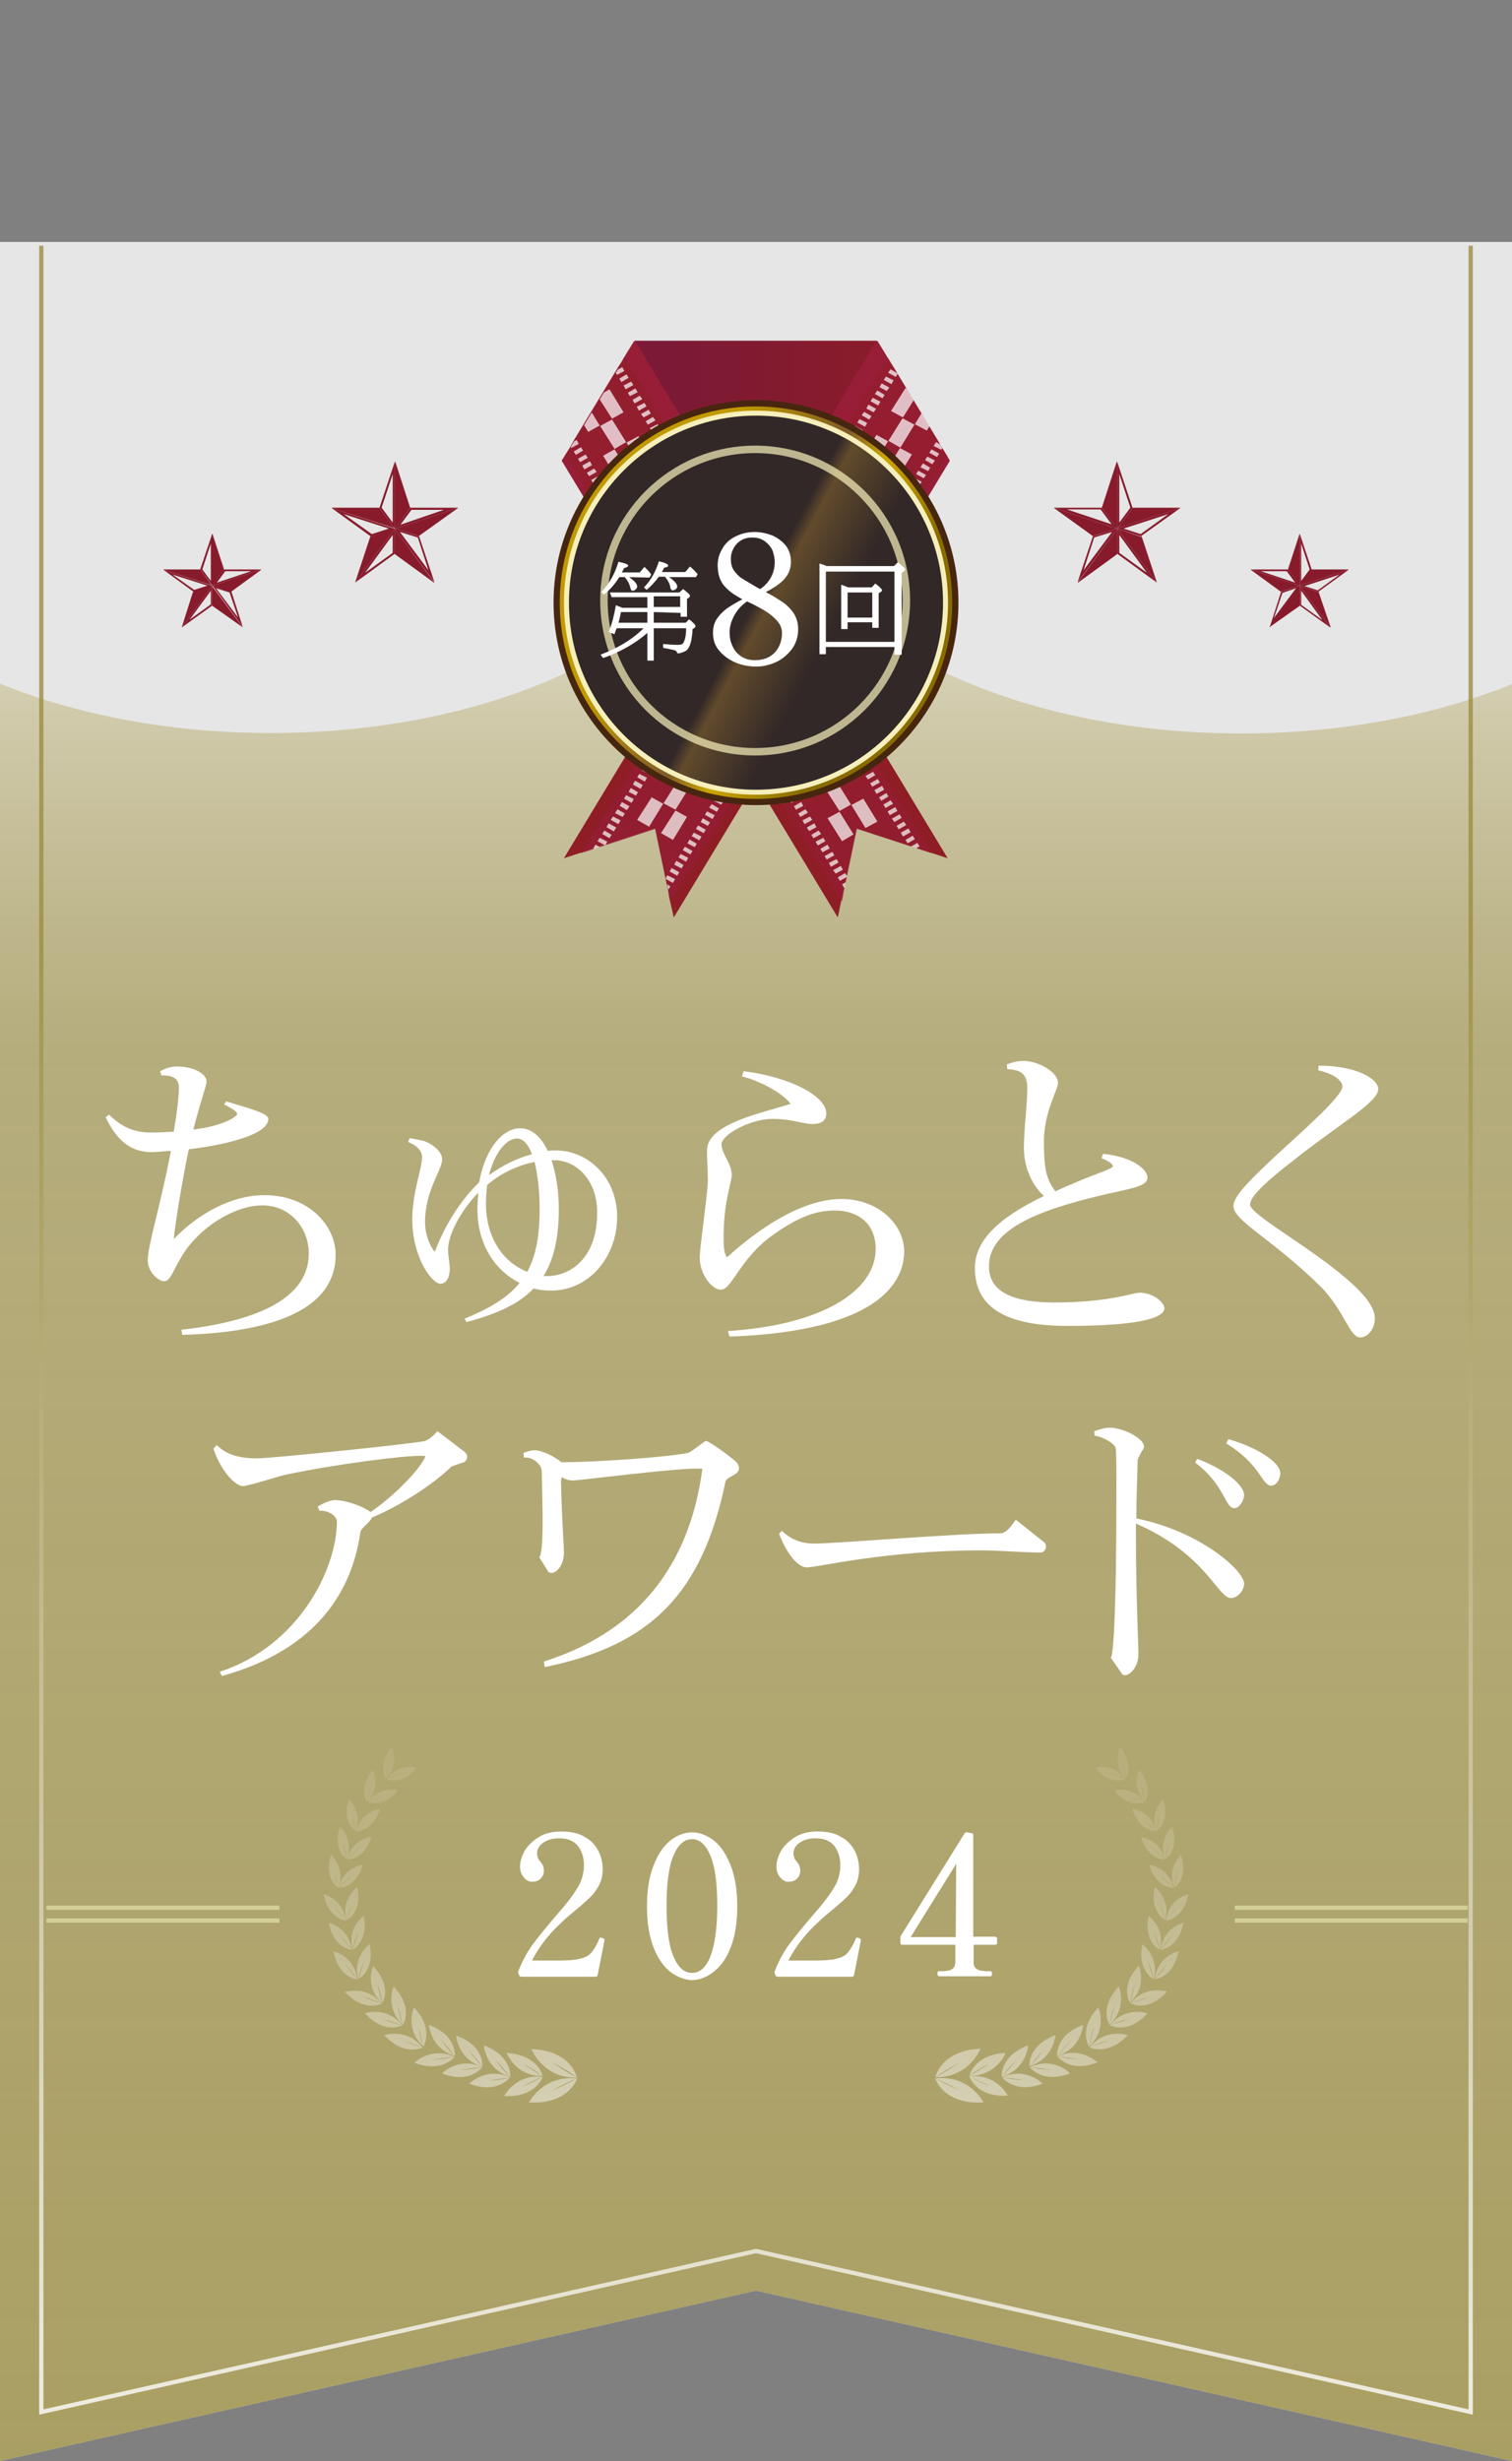 <?xml version="1.0" encoding="utf-8"?>
<!-- Generator: Adobe Illustrator 27.8.1, SVG Export Plug-In . SVG Version: 6.00 Build 0)  -->
<svg version="1.1" id="レイヤー_1" xmlns="http://www.w3.org/2000/svg" xmlns:xlink="http://www.w3.org/1999/xlink" x="0px"
	 y="0px" viewBox="0 0 355 577.8" style="enable-background:new 0 0 355 577.8;" xml:space="preserve">
<rect x="0" y="0" width="355" height="577.8" fill="#808080" stroke="none"/>
<style type="text/css">
	.st0{opacity:0.8;fill:#FFFFFF;enable-background:new    ;}
	.st1{opacity:0.8;fill:url(#SVGID_1_);enable-background:new    ;}
	.st2{fill:url(#SVGID_00000116211104479414435140000005361759292848805778_);}
	.st3{fill:url(#SVGID_00000070104076515825359440000009801760568251663797_);}
	.st4{fill:none;}
	.st5{fill:url(#SVGID_00000052807823094434094930000017177363832265341576_);}
	.st6{opacity:0.71;}
	.st7{clip-path:url(#SVGID_00000124148675838733855270000001373997013197406097_);}
	.st8{fill:url(#SVGID_00000101096022886377535830000001989865920680815534_);}
	.st9{fill:#FFFFFF;}
	.st10{clip-path:url(#SVGID_00000140699608963995822500000000018970367751223196_);}
	.st11{fill:url(#SVGID_00000030463032079496281240000006828703300375105713_);}
	
		.st12{fill:url(#SVGID_00000146478080404789866270000002623063024937431223_);stroke:#472610;stroke-width:1.46;stroke-miterlimit:10;}
	
		.st13{fill:url(#SVGID_00000110469319680572227020000010004529399044403121_);stroke:#F6EFBB;stroke-width:1.17;stroke-miterlimit:10;}
	.st14{opacity:0.7;fill:none;stroke:#FAF3BD;stroke-width:1.75;stroke-miterlimit:10;enable-background:new    ;}
	
		.st15{opacity:0.8;fill:none;stroke:url(#SVGID_00000026877827321963684950000005742041315979684542_);stroke-miterlimit:10;enable-background:new    ;}
	.st16{fill:#871B2C;}
	.st17{opacity:0.5;}
	.st18{clip-path:url(#SVGID_00000017493797520459779900000012503044271772444839_);}
	.st19{fill:url(#SVGID_00000103975142520197118860000001213060254395876484_);}
	.st20{clip-path:url(#SVGID_00000173120785455084074320000017584155153044643714_);}
	.st21{fill:url(#SVGID_00000113348192238877965670000018133684800132508325_);}
	.st22{fill:#D3D097;}
</style>
<g>
	<g id="_レイヤー_2">
		<g id="_レイヤー_1-2">
			<polygon class="st0" points="355,577.8 177.5,537.8 0,577.8 0,56.8 355,56.8 			"/>
			
				<linearGradient id="SVGID_1_" gradientUnits="userSpaceOnUse" x1="177.505" y1="0.24" x2="177.505" y2="424.58" gradientTransform="matrix(1 0 0 -1 0 578)">
				<stop  offset="0" style="stop-color:#9B8D42"/>
				<stop  offset="0.78" style="stop-color:#9B8D42;stop-opacity:0.8"/>
				<stop  offset="1" style="stop-color:#D3CCAB"/>
			</linearGradient>
			<path class="st1" d="M213.3,153.4c19.8,11.6,47.5,18.8,78.1,18.8c23.8,0,45.7-4.3,63.6-11.6v417.2l-177.5-40L0,577.8V160.5
				c17.9,7.3,39.9,11.6,63.6,11.6c30.1,0,57.2-6.9,76.9-18.1L213.3,153.4L213.3,153.4z"/>
			
				<linearGradient id="SVGID_00000065767220437451569460000011903006934257197728_" gradientUnits="userSpaceOnUse" x1="149.03" y1="483.94" x2="223" y2="483.94" gradientTransform="matrix(1 0 0 -1 0 578)">
				<stop  offset="0.1" style="stop-color:#7B1936"/>
				<stop  offset="0.99" style="stop-color:#8E1D26"/>
			</linearGradient>
			<polygon style="fill:url(#SVGID_00000065767220437451569460000011903006934257197728_);" points="223,108.1 149,108.1 149,80 
				205.8,80 206.1,80.2 208.3,83.8 209.4,85.6 219.4,102.2 220.5,104 			"/>
			
				<linearGradient id="SVGID_00000145052039113325940260000001933754221643326343_" gradientUnits="userSpaceOnUse" x1="192.811" y1="458.279" x2="164.121" y2="391.639" gradientTransform="matrix(1 0 0 -1 0 578)">
				<stop  offset="0.1" style="stop-color:#971E36"/>
				<stop  offset="0.99" style="stop-color:#8E1D26"/>
			</linearGradient>
			<polygon style="fill:url(#SVGID_00000145052039113325940260000001933754221643326343_);" points="223,108.2 158.2,215.4 
				157.1,210.6 156.9,209.2 156.6,207.9 153.8,194.5 141.5,198.5 140.2,198.9 138.8,199.4 138.8,199.4 132.4,201.5 205.8,80 
				206.1,80.2 208.4,84.1 209,85 209.5,85.9 219.9,103.1 220.5,104 221,104.9 222.9,108.1 			"/>
			<line class="st4" x1="209" y1="85" x2="140.2" y2="198.9"/>
			<line class="st4" x1="220.5" y1="104" x2="156.9" y2="209.2"/>
			
				<linearGradient id="SVGID_00000160894603923135652580000006565984072368476075_" gradientUnits="userSpaceOnUse" x1="2684.201" y1="458.28" x2="2655.521" y2="391.64" gradientTransform="matrix(-1 0 0 -1 2846.25 578)">
				<stop  offset="0.1" style="stop-color:#971E36"/>
				<stop  offset="0.99" style="stop-color:#8E1D26"/>
			</linearGradient>
			<polygon style="fill:url(#SVGID_00000160894603923135652580000006565984072368476075_);" points="131.9,108.2 196.7,215.4 
				197.7,210.6 198,209.2 198.3,207.9 201.1,194.5 213.3,198.5 214.7,198.9 216.1,199.4 216.1,199.4 222.5,201.5 149.1,80 
				148.8,80.2 146.4,84.1 145.9,85 145.3,85.9 134.9,103.1 134.4,104 133.9,104.9 131.9,108.1 			"/>
			<line class="st4" x1="214.7" y1="198.9" x2="145.9" y2="85"/>
			<line class="st4" x1="198" y1="209.2" x2="134.4" y2="104"/>
			<g class="st6">
				<g>
					<defs>
						<polygon id="SVGID_00000023263008588743841250000006831482410471170201_" points="223.1,108.2 221.1,105 220.6,104.1 
							220.1,103.2 209.7,86 209.1,85.1 208.6,84.2 206.2,80.2 205.9,80.1 132.5,201.6 138.9,199.5 138.9,199.5 140.3,199 
							141.7,198.6 153.9,194.6 156.7,208 157,209.3 157.3,210.7 158.3,215.5 223.1,108.3 						"/>
					</defs>
					<clipPath id="SVGID_00000165204994805541950600000009422922252381061560_">
						<use xlink:href="#SVGID_00000023263008588743841250000006831482410471170201_"  style="overflow:visible;"/>
					</clipPath>
					<g style="clip-path:url(#SVGID_00000165204994805541950600000009422922252381061560_);">
						
							<linearGradient id="SVGID_00000113311169771092139460000006063419294520365184_" gradientUnits="userSpaceOnUse" x1="499.473" y1="562.621" x2="775.537" y2="562.621" gradientTransform="matrix(0.506 -0.863 -0.863 -0.506 361.425 957.38)">
							<stop  offset="0.1" style="stop-color:#971E36"/>
							<stop  offset="0.99" style="stop-color:#8E1D26"/>
						</linearGradient>
						<polygon style="fill:url(#SVGID_00000113311169771092139460000006063419294520365184_);" points="136.3,245.8 115.4,234.2 
							260.6,0 281.5,11.6 						"/>
						<polygon class="st9" points="119.3,235.1 117.6,234.2 118.1,233.3 119.9,234.3 						"/>
						<polygon class="st9" points="135.2,243.9 133.4,243 134,242.1 135.7,243.1 						"/>
						<polygon class="st9" points="120.4,233.5 118.6,232.5 119.1,231.7 120.9,232.6 						"/>
						<polygon class="st9" points="136.2,242.3 134.5,241.3 135,240.5 136.8,241.4 						"/>
						<polygon class="st9" points="121.4,231.8 119.7,230.8 120.2,230 121.9,231 						"/>
						<polygon class="st9" points="137.3,240.6 135.5,239.6 136,238.8 137.8,239.8 						"/>
						<polygon class="st9" points="122.4,230.1 120.7,229.2 121.2,228.3 123,229.3 						"/>
						<polygon class="st9" points="138.3,238.9 136.6,238 137.1,237.1 138.8,238.1 						"/>
						<polygon class="st9" points="123.5,228.5 121.7,227.5 122.2,226.7 124,227.6 						"/>
						<polygon class="st9" points="139.4,237.3 137.6,236.3 138.1,235.5 139.9,236.4 						"/>
						<polygon class="st9" points="124.5,226.8 122.8,225.8 123.3,225 125,226 						"/>
						<polygon class="st9" points="140.4,235.6 138.6,234.6 139.1,233.8 140.9,234.8 						"/>
						<polygon class="st9" points="125.6,225.1 123.8,224.2 124.3,223.3 126.1,224.3 						"/>
						<polygon class="st9" points="141.4,233.9 139.6,233 140.2,232.1 141.9,233.1 						"/>
						<polygon class="st9" points="126.6,223.5 124.8,222.5 125.3,221.7 127.1,222.6 						"/>
						<polygon class="st9" points="142.4,232.3 140.7,231.3 141.2,230.5 143,231.4 						"/>
						<polygon class="st9" points="127.6,221.8 125.8,220.8 126.4,220 128.1,221 						"/>
						<polygon class="st9" points="143.5,230.6 141.7,229.6 142.2,228.8 144,229.8 						"/>
						<polygon class="st9" points="128.6,220.1 126.9,219.2 127.4,218.3 129.2,219.3 						"/>
						<polygon class="st9" points="144.5,228.9 142.8,228 143.3,227.1 145,228.1 						"/>
						<polygon class="st9" points="129.7,218.5 127.9,217.5 128.4,216.7 130.2,217.6 						"/>
						<polygon class="st9" points="145.6,227.3 143.8,226.3 144.3,225.5 146.1,226.4 						"/>
						<polygon class="st9" points="130.7,216.8 128.9,215.8 129.5,215 131.2,216 						"/>
						<polygon class="st9" points="146.6,225.6 144.8,224.6 145.3,223.8 147.1,224.8 						"/>
						<polygon class="st9" points="131.8,215.1 130,214.2 130.5,213.3 132.3,214.3 						"/>
						<polygon class="st9" points="147.6,223.9 145.9,223 146.4,222.1 148.1,223.1 						"/>
						<polygon class="st9" points="132.8,213.5 131,212.5 131.5,211.7 133.3,212.6 						"/>
						<polygon class="st9" points="148.6,222.3 146.9,221.3 147.4,220.5 149.2,221.4 						"/>
						<polygon class="st9" points="133.8,211.8 132.1,210.8 132.6,210 134.3,211 						"/>
						<polygon class="st9" points="149.7,220.6 147.9,219.6 148.4,218.8 150.2,219.8 						"/>
						<polygon class="st9" points="134.9,210.1 133.1,209.2 133.6,208.3 135.4,209.3 						"/>
						<polygon class="st9" points="150.7,218.9 148.9,218 149.5,217.1 151.2,218.1 						"/>
						<polygon class="st9" points="135.9,208.5 134.1,207.5 134.6,206.7 136.4,207.6 						"/>
						<polygon class="st9" points="151.8,217.3 150,216.3 150.5,215.5 152.3,216.4 						"/>
						<polygon class="st9" points="136.9,206.8 135.1,205.8 135.7,205 137.4,206 						"/>
						<polygon class="st9" points="152.8,215.6 151,214.6 151.5,213.8 153.3,214.8 						"/>
						<polygon class="st9" points="137.9,205.1 136.2,204.2 136.7,203.3 138.5,204.3 						"/>
						<polygon class="st9" points="153.8,213.9 152.1,213 152.6,212.1 154.3,213.1 						"/>
						<polygon class="st9" points="139,203.5 137.2,202.5 137.7,201.7 139.5,202.6 						"/>
						<polygon class="st9" points="154.9,212.3 153.1,211.3 153.6,210.5 155.4,211.4 						"/>
						<polygon class="st9" points="140,201.8 138.2,200.8 138.8,200 140.5,201 						"/>
						<polygon class="st9" points="155.9,210.6 154.1,209.6 154.6,208.8 156.4,209.8 						"/>
						<polygon class="st9" points="141.1,200.2 139.3,199.2 139.8,198.3 141.6,199.3 						"/>
						<polygon class="st9" points="156.9,208.9 155.2,208 155.7,207.1 157.4,208.1 						"/>
						<polygon class="st9" points="142.1,198.5 140.3,197.5 140.8,196.7 142.6,197.6 						"/>
						<polygon class="st9" points="158,207.3 156.2,206.3 156.7,205.5 158.5,206.4 						"/>
						<polygon class="st9" points="143.1,196.8 141.4,195.8 141.9,195 143.6,196 						"/>
						<polygon class="st9" points="159,205.6 157.2,204.6 157.7,203.8 159.5,204.8 						"/>
						<polygon class="st9" points="144.1,195.2 142.4,194.2 142.9,193.3 144.7,194.3 						"/>
						<polygon class="st9" points="160,203.9 158.3,203 158.8,202.1 160.5,203.1 						"/>
						<polygon class="st9" points="145.2,193.5 143.4,192.5 143.9,191.7 145.7,192.6 						"/>
						<polygon class="st9" points="161.1,202.3 159.3,201.3 159.8,200.5 161.6,201.4 						"/>
						<polygon class="st9" points="146.2,191.8 144.4,190.9 145,190 146.7,191 						"/>
						<polygon class="st9" points="162.1,200.6 160.3,199.6 160.8,198.8 162.6,199.8 						"/>
						<polygon class="st9" points="147.2,190.2 145.5,189.2 146,188.3 147.8,189.3 						"/>
						<polygon class="st9" points="163.1,198.9 161.4,198 161.9,197.1 163.6,198.1 						"/>
						<polygon class="st9" points="148.3,188.5 146.5,187.5 147,186.7 148.8,187.6 						"/>
						<polygon class="st9" points="164.2,197.3 162.4,196.3 162.9,195.5 164.7,196.4 						"/>
						<polygon class="st9" points="149.3,186.8 147.6,185.9 148.1,185 149.8,186 						"/>
						<polygon class="st9" points="165.2,195.6 163.4,194.6 163.9,193.8 165.7,194.8 						"/>
						<polygon class="st9" points="150.4,185.2 148.6,184.2 149.1,183.3 150.9,184.3 						"/>
						<polygon class="st9" points="166.2,193.9 164.5,193 165,192.1 166.7,193.1 						"/>
						<polygon class="st9" points="151.4,183.5 149.6,182.5 150.1,181.7 151.9,182.6 						"/>
						<polygon class="st9" points="167.3,192.3 165.5,191.3 166,190.5 167.8,191.4 						"/>
						<polygon class="st9" points="152.4,181.8 150.7,180.9 151.2,180 152.9,181 						"/>
						<polygon class="st9" points="168.3,190.6 166.5,189.6 167.1,188.8 168.8,189.8 						"/>
						<polygon class="st9" points="153.5,180.2 151.7,179.2 152.2,178.3 154,179.3 						"/>
						<polygon class="st9" points="169.3,188.9 167.6,188 168.1,187.1 169.9,188.1 						"/>
						<polygon class="st9" points="154.5,178.5 152.7,177.5 153.2,176.7 155,177.6 						"/>
						<polygon class="st9" points="170.4,187.3 168.6,186.3 169.1,185.5 170.9,186.4 						"/>
						<polygon class="st9" points="155.5,176.8 153.8,175.9 154.3,175 156,176 						"/>
						<polygon class="st9" points="171.4,185.6 169.6,184.6 170.1,183.8 171.9,184.8 						"/>
						<polygon class="st9" points="156.6,175.2 154.8,174.2 155.3,173.3 157.1,174.3 						"/>
						<polygon class="st9" points="172.4,183.9 170.7,183 171.2,182.1 172.9,183.1 						"/>
						<polygon class="st9" points="157.6,173.5 155.8,172.5 156.3,171.7 158.1,172.7 						"/>
						<polygon class="st9" points="173.5,182.3 171.7,181.3 172.2,180.5 174,181.4 						"/>
						<polygon class="st9" points="158.6,171.8 156.9,170.9 157.4,170 159.1,171 						"/>
						<polygon class="st9" points="174.5,180.6 172.7,179.6 173.2,178.8 175,179.8 						"/>
						<polygon class="st9" points="159.7,170.2 157.9,169.2 158.4,168.3 160.2,169.3 						"/>
						<polygon class="st9" points="175.5,179 173.8,178 174.3,177.1 176.1,178.1 						"/>
						<polygon class="st9" points="160.7,168.5 158.9,167.5 159.4,166.7 161.2,167.7 						"/>
						<polygon class="st9" points="176.6,177.3 174.8,176.3 175.3,175.5 177.1,176.4 						"/>
						<polygon class="st9" points="161.7,166.8 160,165.9 160.5,165 162.2,166 						"/>
						<polygon class="st9" points="177.6,175.6 175.8,174.6 176.4,173.8 178.1,174.8 						"/>
						<polygon class="st9" points="162.8,165.2 161,164.2 161.5,163.4 163.3,164.3 						"/>
						<polygon class="st9" points="178.6,174 176.9,173 177.4,172.1 179.1,173.1 						"/>
						<polygon class="st9" points="163.8,163.5 162,162.5 162.6,161.7 164.3,162.7 						"/>
						<polygon class="st9" points="179.7,172.3 177.9,171.3 178.4,170.5 180.2,171.4 						"/>
						<polygon class="st9" points="164.8,161.8 163.1,160.9 163.6,160 165.4,161 						"/>
						<polygon class="st9" points="180.7,170.6 178.9,169.6 179.4,168.8 181.2,169.8 						"/>
						<polygon class="st9" points="165.9,160.2 164.1,159.2 164.6,158.4 166.4,159.3 						"/>
						<polygon class="st9" points="181.7,169 180,168 180.5,167.1 182.2,168.1 						"/>
						<polygon class="st9" points="166.9,158.5 165.1,157.5 165.6,156.7 167.4,157.7 						"/>
						<polygon class="st9" points="182.8,167.3 181,166.3 181.5,165.5 183.3,166.4 						"/>
						<polygon class="st9" points="167.9,156.8 166.2,155.9 166.7,155 168.4,156 						"/>
						<polygon class="st9" points="183.8,165.6 182,164.6 182.6,163.8 184.3,164.8 						"/>
						<polygon class="st9" points="169,155.2 167.2,154.2 167.7,153.4 169.5,154.3 						"/>
						<polygon class="st9" points="184.8,164 183.1,163 183.6,162.1 185.4,163.1 						"/>
						<polygon class="st9" points="170,153.5 168.2,152.5 168.8,151.7 170.5,152.7 						"/>
						<polygon class="st9" points="185.9,162.3 184.1,161.3 184.6,160.5 186.4,161.4 						"/>
						<polygon class="st9" points="171,151.8 169.3,150.9 169.8,150 171.6,151 						"/>
						<polygon class="st9" points="186.9,160.6 185.1,159.6 185.6,158.8 187.4,159.8 						"/>
						<polygon class="st9" points="172.1,150.2 170.3,149.2 170.8,148.4 172.6,149.3 						"/>
						<polygon class="st9" points="187.9,159 186.2,158 186.7,157.1 188.4,158.1 						"/>
						<polygon class="st9" points="173.1,148.5 171.3,147.5 171.9,146.7 173.6,147.7 						"/>
						<polygon class="st9" points="189,157.3 187.2,156.3 187.7,155.5 189.5,156.5 						"/>
						<polygon class="st9" points="174.1,146.8 172.4,145.9 172.9,145 174.6,146 						"/>
						<polygon class="st9" points="190,155.6 188.2,154.6 188.8,153.8 190.5,154.8 						"/>
						<polygon class="st9" points="175.2,145.2 173.4,144.2 173.9,143.4 175.7,144.3 						"/>
						<polygon class="st9" points="191,154 189.3,153 189.8,152.1 191.6,153.1 						"/>
						<polygon class="st9" points="176.2,143.5 174.4,142.5 174.9,141.7 176.7,142.7 						"/>
						<polygon class="st9" points="192.1,152.3 190.3,151.3 190.8,150.5 192.6,151.5 						"/>
						<polygon class="st9" points="177.2,141.8 175.5,140.9 176,140 177.8,141 						"/>
						<polygon class="st9" points="193.1,150.6 191.3,149.6 191.9,148.8 193.6,149.8 						"/>
						<polygon class="st9" points="178.3,140.2 176.5,139.2 177,138.4 178.8,139.3 						"/>
						<polygon class="st9" points="194.1,149 192.4,148 192.9,147.1 194.6,148.1 						"/>
						<polygon class="st9" points="179.3,138.5 177.5,137.5 178.1,136.7 179.8,137.7 						"/>
						<polygon class="st9" points="195.2,147.3 193.4,146.3 193.9,145.5 195.7,146.5 						"/>
						<polygon class="st9" points="180.3,136.8 178.6,135.9 179.1,135 180.9,136 						"/>
						<polygon class="st9" points="196.2,145.6 194.4,144.6 194.9,143.8 196.7,144.8 						"/>
						<polygon class="st9" points="181.4,135.2 179.6,134.2 180.1,133.4 181.9,134.3 						"/>
						<polygon class="st9" points="197.2,144 195.5,143 196,142.1 197.8,143.1 						"/>
						<polygon class="st9" points="182.4,133.5 180.6,132.5 181.1,131.7 182.9,132.7 						"/>
						<polygon class="st9" points="198.3,142.3 196.5,141.3 197,140.5 198.8,141.5 						"/>
						<polygon class="st9" points="183.4,131.8 181.7,130.9 182.2,130 183.9,131 						"/>
						<polygon class="st9" points="199.3,140.6 197.5,139.6 198.1,138.8 199.8,139.8 						"/>
						<polygon class="st9" points="184.5,130.2 182.7,129.2 183.2,128.4 185,129.3 						"/>
						<polygon class="st9" points="200.3,139 198.6,138 199.1,137.1 200.9,138.1 						"/>
						<polygon class="st9" points="185.5,128.5 183.7,127.5 184.2,126.7 186,127.7 						"/>
						<polygon class="st9" points="201.4,137.3 199.6,136.3 200.1,135.5 201.9,136.5 						"/>
						<polygon class="st9" points="186.5,126.8 184.8,125.9 185.3,125 187.1,126 						"/>
						<polygon class="st9" points="202.4,135.6 200.6,134.6 201.2,133.8 202.9,134.8 						"/>
						<polygon class="st9" points="187.6,125.2 185.8,124.2 186.3,123.3 188.1,124.3 						"/>
						<polygon class="st9" points="203.4,134 201.7,133 202.2,132.1 204,133.1 						"/>
						<polygon class="st9" points="188.6,123.5 186.8,122.5 187.4,121.7 189.1,122.7 						"/>
						<polygon class="st9" points="204.5,132.3 202.7,131.3 203.2,130.5 205,131.5 						"/>
						<polygon class="st9" points="189.6,121.8 187.9,120.9 188.4,120 190.1,121 						"/>
						<polygon class="st9" points="205.5,130.6 203.7,129.6 204.3,128.8 206,129.8 						"/>
						<polygon class="st9" points="190.7,120.2 188.9,119.2 189.4,118.4 191.2,119.3 						"/>
						<polygon class="st9" points="206.5,129 204.8,128 205.3,127.2 207.1,128.1 						"/>
						<polygon class="st9" points="191.7,118.5 189.9,117.5 190.4,116.7 192.2,117.7 						"/>
						<polygon class="st9" points="207.6,127.3 205.8,126.3 206.3,125.5 208.1,126.5 						"/>
						<polygon class="st9" points="192.7,116.8 191,115.9 191.5,115 193.2,116 						"/>
						<polygon class="st9" points="208.6,125.6 206.8,124.7 207.4,123.8 209.1,124.8 						"/>
						<polygon class="st9" points="193.8,115.2 192,114.2 192.5,113.4 194.3,114.3 						"/>
						<polygon class="st9" points="209.6,124 207.9,123 208.4,122.2 210.2,123.1 						"/>
						<polygon class="st9" points="194.8,113.5 193,112.5 193.6,111.7 195.3,112.7 						"/>
						<polygon class="st9" points="210.7,122.3 208.9,121.3 209.4,120.5 211.2,121.5 						"/>
						<polygon class="st9" points="195.8,111.8 194.1,110.9 194.6,110 196.4,111 						"/>
						<polygon class="st9" points="211.7,120.6 209.9,119.7 210.5,118.8 212.2,119.8 						"/>
						<polygon class="st9" points="196.9,110.2 195.1,109.2 195.6,108.4 197.4,109.3 						"/>
						<polygon class="st9" points="212.7,119 211,118 211.5,117.2 213.3,118.1 						"/>
						<polygon class="st9" points="197.9,108.5 196.1,107.5 196.7,106.7 198.4,107.7 						"/>
						<polygon class="st9" points="213.8,117.3 212,116.3 212.5,115.5 214.3,116.5 						"/>
						<polygon class="st9" points="198.9,106.8 197.2,105.9 197.7,105 199.5,106 						"/>
						<polygon class="st9" points="214.8,115.6 213,114.7 213.6,113.8 215.3,114.8 						"/>
						<polygon class="st9" points="200,105.2 198.2,104.2 198.7,103.4 200.5,104.3 						"/>
						<polygon class="st9" points="215.8,114 214.1,113 214.6,112.2 216.4,113.1 						"/>
						<polygon class="st9" points="201,103.5 199.2,102.5 199.8,101.7 201.5,102.7 						"/>
						<polygon class="st9" points="216.9,112.3 215.1,111.3 215.6,110.5 217.4,111.5 						"/>
						<polygon class="st9" points="202,101.8 200.3,100.9 200.8,100 202.6,101 						"/>
						<polygon class="st9" points="217.9,110.6 216.1,109.7 216.7,108.8 218.4,109.8 						"/>
						<polygon class="st9" points="203.1,100.2 201.3,99.2 201.8,98.4 203.6,99.3 						"/>
						<polygon class="st9" points="218.9,109 217.2,108 217.7,107.2 219.5,108.1 						"/>
						<polygon class="st9" points="204.1,98.5 202.3,97.5 202.9,96.7 204.6,97.7 						"/>
						<polygon class="st9" points="220,107.3 218.2,106.3 218.7,105.5 220.5,106.5 						"/>
						<polygon class="st9" points="205.1,96.8 203.4,95.9 203.9,95 205.7,96 						"/>
						<polygon class="st9" points="221,105.6 219.2,104.7 219.8,103.8 221.5,104.8 						"/>
						<polygon class="st9" points="206.2,95.2 204.4,94.2 204.9,93.4 206.7,94.3 						"/>
						<polygon class="st9" points="222,104 220.3,103 220.8,102.2 222.6,103.1 						"/>
						<polygon class="st9" points="207.2,93.5 205.4,92.5 206,91.7 207.7,92.7 						"/>
						<polygon class="st9" points="223.1,102.3 221.3,101.3 221.8,100.5 223.6,101.5 						"/>
						<polygon class="st9" points="208.2,91.8 206.5,90.9 207,90 208.8,91 						"/>
						<polygon class="st9" points="224.1,100.6 222.3,99.7 222.9,98.8 224.6,99.8 						"/>
						<polygon class="st9" points="209.3,90.2 207.5,89.2 208,88.4 209.8,89.3 						"/>
						<polygon class="st9" points="225.1,99 223.4,98 223.9,97.2 225.7,98.1 						"/>
						<polygon class="st9" points="210.3,88.5 208.5,87.5 209.1,86.7 210.8,87.7 						"/>
						<polygon class="st9" points="226.2,97.3 224.4,96.3 224.9,95.5 226.7,96.5 						"/>
						<polygon class="st9" points="211.3,86.8 209.6,85.9 210.1,85 211.9,86 						"/>
						<polygon class="st9" points="227.2,95.6 225.4,94.7 226,93.8 227.7,94.8 						"/>
						<polygon class="st9" points="212.4,85.2 210.6,84.2 211.1,83.4 212.9,84.3 						"/>
						<polygon class="st9" points="228.2,94 226.5,93 227,92.2 228.8,93.1 						"/>
						<polygon class="st9" points="213.4,83.5 211.6,82.5 212.2,81.7 213.9,82.7 						"/>
						<polygon class="st9" points="229.3,92.3 227.5,91.3 228,90.5 229.8,91.5 						"/>
						<polygon class="st9" points="214.4,81.8 212.7,80.9 213.2,80 215,81 						"/>
						<polygon class="st9" points="230.3,90.6 228.6,89.7 229.1,88.8 230.8,89.8 						"/>
						<polygon class="st9" points="215.5,80.2 213.7,79.2 214.2,78.4 216,79.3 						"/>
						<polygon class="st9" points="231.4,89 229.6,88 230.1,87.2 231.9,88.1 						"/>
						<polygon class="st9" points="216.5,78.5 214.7,77.5 215.3,76.7 217,77.7 						"/>
						<polygon class="st9" points="232.4,87.3 230.6,86.3 231.1,85.5 232.9,86.5 						"/>
						<polygon class="st9" points="217.5,76.8 215.8,75.9 216.3,75 218.1,76 						"/>
						<polygon class="st9" points="233.4,85.6 231.6,84.7 232.2,83.8 233.9,84.8 						"/>
						<polygon class="st9" points="218.6,75.2 216.8,74.2 217.3,73.4 219.1,74.3 						"/>
						<polygon class="st9" points="234.4,84 232.7,83 233.2,82.2 235,83.1 						"/>
						<polygon class="st9" points="219.6,73.5 217.8,72.5 218.4,71.7 220.1,72.7 						"/>
						<polygon class="st9" points="235.5,82.3 233.7,81.3 234.2,80.5 236,81.5 						"/>
						<polygon class="st9" points="220.6,71.8 218.9,70.9 219.4,70 221.2,71 						"/>
						<polygon class="st9" points="236.5,80.6 234.8,79.7 235.3,78.8 237,79.8 						"/>
						<polygon class="st9" points="221.7,70.2 219.9,69.2 220.4,68.4 222.2,69.3 						"/>
						<polygon class="st9" points="237.6,79 235.8,78 236.3,77.2 238.1,78.1 						"/>
						<polygon class="st9" points="222.7,68.5 220.9,67.5 221.5,66.7 223.2,67.7 						"/>
						<polygon class="st9" points="238.6,77.3 236.8,76.3 237.3,75.5 239.1,76.5 						"/>
						<polygon class="st9" points="223.8,66.8 222,65.9 222.5,65 224.3,66 						"/>
						<polygon class="st9" points="239.6,75.6 237.9,74.7 238.4,73.8 240.1,74.8 						"/>
						<polygon class="st9" points="224.8,65.2 223,64.2 223.5,63.4 225.3,64.3 						"/>
						<polygon class="st9" points="240.6,74 238.9,73 239.4,72.2 241.2,73.1 						"/>
						<polygon class="st9" points="225.8,63.5 224.1,62.5 224.6,61.7 226.3,62.7 						"/>
						<polygon class="st9" points="241.7,72.3 239.9,71.3 240.4,70.5 242.2,71.5 						"/>
						<polygon class="st9" points="226.9,61.8 225.1,60.9 225.6,60 227.4,61 						"/>
						<polygon class="st9" points="242.7,70.6 240.9,69.7 241.5,68.8 243.2,69.8 						"/>
						<polygon class="st9" points="227.9,60.2 226.1,59.2 226.6,58.4 228.4,59.3 						"/>
						<polygon class="st9" points="243.8,69 242,68 242.5,67.2 244.3,68.1 						"/>
						<polygon class="st9" points="228.9,58.5 227.1,57.5 227.7,56.7 229.4,57.7 						"/>
						<polygon class="st9" points="244.8,67.3 243,66.3 243.5,65.5 245.3,66.5 						"/>
						<polygon class="st9" points="229.9,56.8 228.2,55.9 228.7,55 230.5,56 						"/>
						<polygon class="st9" points="245.8,65.6 244.1,64.7 244.6,63.8 246.3,64.8 						"/>
						<polygon class="st9" points="231,55.2 229.2,54.2 229.7,53.4 231.5,54.3 						"/>
						<polygon class="st9" points="246.9,64 245.1,63 245.6,62.2 247.4,63.1 						"/>
						<polygon class="st9" points="232,53.5 230.2,52.5 230.8,51.7 232.5,52.7 						"/>
						<polygon class="st9" points="247.9,62.3 246.1,61.3 246.6,60.5 248.4,61.5 						"/>
						<polygon class="st9" points="233.1,51.8 231.3,50.9 231.8,50 233.6,51 						"/>
						<polygon class="st9" points="248.9,60.6 247.1,59.7 247.7,58.8 249.4,59.8 						"/>
						<polygon class="st9" points="234.1,50.2 232.3,49.2 232.8,48.4 234.6,49.3 						"/>
						<polygon class="st9" points="249.9,59 248.2,58 248.7,57.2 250.5,58.1 						"/>
						<polygon class="st9" points="235.1,48.5 233.4,47.5 233.9,46.7 235.6,47.7 						"/>
						<polygon class="st9" points="251,57.3 249.2,56.3 249.7,55.5 251.5,56.5 						"/>
						<polygon class="st9" points="236.1,46.8 234.4,45.9 234.9,45 236.7,46 						"/>
						<polygon class="st9" points="252,55.6 250.2,54.7 250.8,53.8 252.5,54.8 						"/>
						<polygon class="st9" points="237.2,45.2 235.4,44.2 235.9,43.4 237.7,44.3 						"/>
						<polygon class="st9" points="253.1,54 251.3,53 251.8,52.2 253.6,53.1 						"/>
						<polygon class="st9" points="238.2,43.5 236.4,42.5 237,41.7 238.7,42.7 						"/>
						<polygon class="st9" points="254.1,52.3 252.3,51.3 252.8,50.5 254.6,51.5 						"/>
						<polygon class="st9" points="239.2,41.8 237.5,40.9 238,40 239.8,41 						"/>
						<polygon class="st9" points="255.1,50.6 253.4,49.7 253.9,48.8 255.6,49.8 						"/>
						<polygon class="st9" points="240.3,40.2 238.5,39.2 239,38.4 240.8,39.3 						"/>
						<polygon class="st9" points="256.2,49 254.4,48 254.9,47.2 256.7,48.1 						"/>
						<polygon class="st9" points="241.3,38.5 239.6,37.5 240.1,36.7 241.8,37.7 						"/>
						<polygon class="st9" points="257.2,47.3 255.4,46.3 255.9,45.5 257.7,46.5 						"/>
						<polygon class="st9" points="242.4,36.8 240.6,35.9 241.1,35 242.9,36 						"/>
						<polygon class="st9" points="258.2,45.6 256.5,44.7 257,43.8 258.7,44.8 						"/>
						<polygon class="st9" points="243.4,35.2 241.6,34.2 242.1,33.4 243.9,34.3 						"/>
						<polygon class="st9" points="259.3,44 257.5,43 258,42.2 259.8,43.1 						"/>
						<polygon class="st9" points="244.4,33.5 242.7,32.5 243.2,31.7 244.9,32.7 						"/>
						<polygon class="st9" points="260.3,42.3 258.5,41.3 259,40.5 260.8,41.5 						"/>
						<polygon class="st9" points="245.5,31.9 243.7,30.9 244.2,30 246,31 						"/>
						<polygon class="st9" points="261.3,40.6 259.6,39.7 260.1,38.8 261.9,39.8 						"/>
						<polygon class="st9" points="246.5,30.2 244.7,29.2 245.2,28.4 247,29.3 						"/>
						<polygon class="st9" points="262.4,39 260.6,38 261.1,37.2 262.9,38.1 						"/>
						<polygon class="st9" points="247.5,28.5 245.8,27.5 246.3,26.7 248,27.7 						"/>
						<polygon class="st9" points="263.4,37.3 261.6,36.3 262.1,35.5 263.9,36.5 						"/>
						<polygon class="st9" points="248.6,26.9 246.8,25.9 247.3,25 249.1,26 						"/>
						<polygon class="st9" points="264.4,35.6 262.7,34.7 263.2,33.8 265,34.8 						"/>
						<polygon class="st9" points="249.6,25.2 247.8,24.2 248.3,23.4 250.1,24.4 						"/>
						<polygon class="st9" points="265.5,34 263.7,33 264.2,32.2 266,33.1 						"/>
						<polygon class="st9" points="250.6,23.5 248.9,22.5 249.4,21.7 251.1,22.7 						"/>
						<polygon class="st9" points="266.5,32.3 264.7,31.3 265.2,30.5 267,31.5 						"/>
						<polygon class="st9" points="251.7,21.9 249.9,20.9 250.4,20 252.2,21 						"/>
						<polygon class="st9" points="267.5,30.6 265.8,29.7 266.3,28.8 268,29.8 						"/>
						<polygon class="st9" points="252.7,20.2 250.9,19.2 251.4,18.4 253.2,19.4 						"/>
						<polygon class="st9" points="268.6,29 266.8,28 267.3,27.2 269.1,28.1 						"/>
						<polygon class="st9" points="253.7,18.5 252,17.5 252.5,16.7 254.2,17.7 						"/>
						<polygon class="st9" points="269.6,27.3 267.8,26.3 268.4,25.5 270.1,26.5 						"/>
						<polygon class="st9" points="254.8,16.9 253,15.9 253.5,15 255.3,16 						"/>
						<polygon class="st9" points="270.6,25.6 268.9,24.7 269.4,23.8 271.1,24.8 						"/>
						<polygon class="st9" points="255.8,15.2 254,14.2 254.6,13.4 256.3,14.4 						"/>
						<polygon class="st9" points="271.7,24 269.9,23 270.4,22.2 272.2,23.1 						"/>
						<polygon class="st9" points="256.8,13.5 255.1,12.5 255.6,11.7 257.4,12.7 						"/>
						<polygon class="st9" points="272.7,22.3 270.9,21.3 271.5,20.5 273.2,21.5 						"/>
						<polygon class="st9" points="257.9,11.9 256.1,10.9 256.6,10 258.4,11 						"/>
						<polygon class="st9" points="273.7,20.6 272,19.7 272.5,18.8 274.2,19.8 						"/>
						<polygon class="st9" points="258.9,10.2 257.1,9.2 257.6,8.4 259.4,9.4 						"/>
						<polygon class="st9" points="274.8,19 273,18 273.5,17.2 275.3,18.1 						"/>
						<polygon class="st9" points="259.9,8.5 258.2,7.5 258.7,6.7 260.5,7.7 						"/>
						<polygon class="st9" points="275.8,17.3 274,16.3 274.5,15.5 276.3,16.5 						"/>
						<polygon class="st9" points="261,6.8 259.2,5.9 259.7,5 261.5,6 						"/>
						<polygon class="st9" points="276.8,15.6 275.1,14.7 275.6,13.8 277.4,14.8 						"/>
						<polygon class="st9" points="262,5.2 260.2,4.2 260.8,3.4 262.5,4.3 						"/>
						<polygon class="st9" points="277.9,14 276.1,13 276.6,12.2 278.4,13.1 						"/>
						<polygon class="st9" points="263,3.5 261.3,2.5 261.8,1.7 263.5,2.7 						"/>
						<polygon class="st9" points="278.9,12.3 277.1,11.3 277.6,10.5 279.4,11.5 						"/>
						<polygon class="st9" points="185,147.6 182.2,146.1 185.6,140.7 188.3,142.2 						"/>
						<polygon class="st9" points="191.2,143.7 188.4,142.1 191.8,136.8 194.5,138.3 						"/>
						<polygon class="st9" points="184.4,154.6 181.6,153.1 184.9,147.7 187.7,149.3 						"/>
						<polygon class="st9" points="185.6,140.6 182.8,139 186.2,133.7 188.9,135.2 						"/>
						<polygon class="st9" points="178.8,151.5 176,150 179.4,144.6 182.1,146.2 						"/>
						<polygon class="st9" points="211.4,105.1 208.6,103.5 211.9,98.2 214.7,99.7 						"/>
						<polygon class="st9" points="217.6,101.1 214.8,99.6 218.1,94.2 220.9,95.8 						"/>
						<polygon class="st9" points="210.8,112.1 208,110.6 211.3,105.2 214.1,106.7 						"/>
						<polygon class="st9" points="212,98 209.2,96.5 212.6,91.1 215.3,92.7 						"/>
						<polygon class="st9" points="205.2,109 202.4,107.5 205.8,102.1 208.5,103.6 						"/>
						<polygon class="st9" points="175.2,163.4 172.4,161.9 175.8,156.5 178.5,158 						"/>
						<polygon class="st9" points="174.6,170.4 171.8,168.9 175.1,163.5 177.9,165.1 						"/>
						<polygon class="st9" points="169,167.3 166.2,165.8 169.6,160.4 172.3,161.9 						"/>
						<polygon class="st9" points="168.4,174.4 165.6,172.8 169,167.5 171.7,169 						"/>
						<polygon class="st9" points="201.6,120.8 198.8,119.3 202.1,113.9 204.9,115.5 						"/>
						<polygon class="st9" points="201,127.9 198.2,126.3 201.5,121 204.3,122.5 						"/>
						<polygon class="st9" points="195.4,124.8 192.6,123.2 195.9,117.9 198.7,119.4 						"/>
						<polygon class="st9" points="194.8,131.8 192,130.3 195.4,124.9 198.1,126.4 						"/>
						<polygon class="st9" points="237.8,62.5 235,61 238.3,55.6 241.1,57.2 						"/>
						<polygon class="st9" points="244,58.6 241.2,57 244.5,51.7 247.3,53.2 						"/>
						<polygon class="st9" points="237.2,69.6 234.4,68 237.7,62.7 240.5,64.2 						"/>
						<polygon class="st9" points="238.4,55.5 235.6,54 238.9,48.6 241.7,50.1 						"/>
						<polygon class="st9" points="231.6,66.4 228.8,64.9 232.1,59.5 234.9,61.1 						"/>
						<polygon class="st9" points="264.1,20 261.4,18.4 264.7,13.1 267.5,14.6 						"/>
						<polygon class="st9" points="270.4,16 267.6,14.5 270.9,9.1 273.7,10.7 						"/>
						<polygon class="st9" points="263.5,27 260.8,25.5 264.1,20.1 266.9,21.6 						"/>
						<polygon class="st9" points="264.8,12.9 262,11.4 265.3,6.1 268.1,7.6 						"/>
						<polygon class="st9" points="258,23.9 255.2,22.4 258.5,17 261.3,18.5 						"/>
						<polygon class="st9" points="228,78.3 225.2,76.8 228.5,71.4 231.3,72.9 						"/>
						<polygon class="st9" points="227.4,85.3 224.6,83.8 227.9,78.4 230.7,80 						"/>
						<polygon class="st9" points="221.8,82.2 219,80.7 222.3,75.3 225.1,76.9 						"/>
						<polygon class="st9" points="221.2,89.3 218.4,87.7 221.7,82.4 224.5,83.9 						"/>
						<polygon class="st9" points="254.4,35.8 251.6,34.2 254.9,28.9 257.7,30.4 						"/>
						<polygon class="st9" points="253.8,42.8 251,41.3 254.3,35.9 257.1,37.4 						"/>
						<polygon class="st9" points="248.2,39.7 245.4,38.2 248.7,32.8 251.5,34.3 						"/>
						<polygon class="st9" points="247.6,46.7 244.8,45.2 248.1,39.8 250.9,41.4 						"/>
						<polygon class="st9" points="164.8,186.2 162,184.7 165.4,179.3 168.1,180.8 						"/>
						<polygon class="st9" points="159.2,183.1 156.4,181.6 159.8,176.2 162.5,177.7 						"/>
						<polygon class="st9" points="158.6,190.1 155.8,188.6 159.2,183.2 161.9,184.8 						"/>
						<polygon class="st9" points="158,197.2 155.2,195.6 158.6,190.3 161.3,191.8 						"/>
						<polygon class="st9" points="152.4,194.1 149.6,192.5 153,187.2 155.7,188.7 						"/>
						<polygon class="st9" points="148.8,205.9 146,204.4 149.4,199 152.1,200.6 						"/>
						<polygon class="st9" points="148.2,213 145.4,211.4 148.8,206.1 151.5,207.6 						"/>
						<polygon class="st9" points="142.6,209.9 139.9,208.3 143.2,203 145.9,204.5 						"/>
						<polygon class="st9" points="142,216.9 139.2,215.4 142.6,210 145.3,211.5 						"/>
						<polygon class="st9" points="138.4,228.7 135.6,227.2 139,221.8 141.7,223.4 						"/>
						<polygon class="st9" points="132.8,225.6 130.1,224.1 133.4,218.7 136.1,220.3 						"/>
						<polygon class="st9" points="132.2,232.6 129.5,231.1 132.8,225.8 135.6,227.3 						"/>
						<polygon class="st9" points="131.6,239.7 128.8,238.2 132.2,232.8 134.9,234.3 						"/>
						<polygon class="st9" points="126,236.6 123.2,235.1 126.6,229.7 129.3,231.2 						"/>
					</g>
				</g>
			</g>
			<g class="st6">
				<g>
					<defs>
						<polygon id="SVGID_00000162311696942180486180000009728232285183637905_" points="149.2,80.1 148.9,80.2 146.6,84.2 146,85.1 
							145.5,86 135.1,103.2 134.5,104.1 134,105 132.1,108.2 132,108.3 196.8,215.5 197.9,210.7 198.1,209.3 198.4,208 201.2,194.6 
							213.5,198.6 214.8,199 216.2,199.5 216.2,199.5 222.6,201.6 						"/>
					</defs>
					<clipPath id="SVGID_00000057140042744511517950000001500599650485547189_">
						<use xlink:href="#SVGID_00000162311696942180486180000009728232285183637905_"  style="overflow:visible;"/>
					</clipPath>
					<g style="clip-path:url(#SVGID_00000057140042744511517950000001500599650485547189_);">
						
							<linearGradient id="SVGID_00000121259869072830469090000004035221511687660678_" gradientUnits="userSpaceOnUse" x1="1189.942" y1="-701.661" x2="1466" y2="-701.661" gradientTransform="matrix(-0.506 -0.863 0.863 -0.506 1460.715 957.38)">
							<stop  offset="0.1" style="stop-color:#971E36"/>
							<stop  offset="0.99" style="stop-color:#8E1D26"/>
						</linearGradient>
						<polygon style="fill:url(#SVGID_00000121259869072830469090000004035221511687660678_);" points="246,289.5 266.9,277.9 
							121.6,43.7 100.7,55.3 						"/>
						<polygon class="st9" points="262.7,278 264.5,277 263.9,276.2 262.2,277.2 						"/>
						<polygon class="st9" points="246.8,286.8 248.6,285.8 248.1,285 246.3,286 						"/>
						<polygon class="st9" points="261.6,276.3 263.4,275.4 262.9,274.5 261.1,275.5 						"/>
						<polygon class="st9" points="245.8,285.1 247.6,284.1 247,283.3 245.3,284.3 						"/>
						<polygon class="st9" points="260.6,274.7 262.4,273.7 261.9,272.9 260.1,273.8 						"/>
						<polygon class="st9" points="244.8,283.5 246.5,282.5 246,281.6 244.2,282.6 						"/>
						<polygon class="st9" points="259.6,273 261.4,272 260.8,271.2 259.1,272.2 						"/>
						<polygon class="st9" points="243.7,281.8 245.5,280.8 245,280 243.2,281 						"/>
						<polygon class="st9" points="258.5,271.3 260.3,270.4 259.8,269.5 258,270.5 						"/>
						<polygon class="st9" points="242.7,280.1 244.4,279.1 243.9,278.3 242.2,279.3 						"/>
						<polygon class="st9" points="257.5,269.7 259.3,268.7 258.8,267.9 257,268.8 						"/>
						<polygon class="st9" points="241.6,278.5 243.4,277.5 242.9,276.6 241.1,277.6 						"/>
						<polygon class="st9" points="256.5,268 258.2,267 257.7,266.2 256,267.2 						"/>
						<polygon class="st9" points="240.6,276.8 242.4,275.8 241.9,275 240.1,276 						"/>
						<polygon class="st9" points="255.4,266.3 257.2,265.4 256.7,264.5 254.9,265.5 						"/>
						<polygon class="st9" points="239.6,275.1 241.4,274.1 240.8,273.3 239.1,274.3 						"/>
						<polygon class="st9" points="254.4,264.7 256.2,263.7 255.7,262.9 253.9,263.8 						"/>
						<polygon class="st9" points="238.6,273.5 240.3,272.5 239.8,271.6 238,272.6 						"/>
						<polygon class="st9" points="253.4,263 255.1,262 254.6,261.2 252.9,262.2 						"/>
						<polygon class="st9" points="237.5,271.8 239.3,270.8 238.8,270 237,271 						"/>
						<polygon class="st9" points="252.4,261.3 254.1,260.4 253.6,259.5 251.8,260.5 						"/>
						<polygon class="st9" points="236.5,270.1 238.2,269.1 237.7,268.3 236,269.3 						"/>
						<polygon class="st9" points="251.3,259.7 253.1,258.7 252.6,257.9 250.8,258.8 						"/>
						<polygon class="st9" points="235.4,268.5 237.2,267.5 236.7,266.6 234.9,267.6 						"/>
						<polygon class="st9" points="250.3,258 252.1,257 251.5,256.2 249.8,257.2 						"/>
						<polygon class="st9" points="234.4,266.8 236.2,265.8 235.7,265 233.9,266 						"/>
						<polygon class="st9" points="249.2,256.3 251,255.4 250.5,254.5 248.7,255.5 						"/>
						<polygon class="st9" points="233.4,265.1 235.1,264.1 234.6,263.3 232.9,264.3 						"/>
						<polygon class="st9" points="248.2,254.7 250,253.7 249.5,252.9 247.7,253.8 						"/>
						<polygon class="st9" points="232.4,263.5 234.1,262.5 233.6,261.6 231.8,262.6 						"/>
						<polygon class="st9" points="247.2,253 248.9,252 248.4,251.2 246.7,252.2 						"/>
						<polygon class="st9" points="231.3,261.8 233.1,260.8 232.6,260 230.8,261 						"/>
						<polygon class="st9" points="246.1,251.3 247.9,250.4 247.4,249.5 245.6,250.5 						"/>
						<polygon class="st9" points="230.3,260.1 232.1,259.1 231.5,258.3 229.8,259.3 						"/>
						<polygon class="st9" points="245.1,249.7 246.9,248.7 246.4,247.9 244.6,248.8 						"/>
						<polygon class="st9" points="229.2,258.5 231,257.5 230.5,256.6 228.7,257.6 						"/>
						<polygon class="st9" points="244.1,248 245.9,247 245.3,246.2 243.6,247.2 						"/>
						<polygon class="st9" points="228.2,256.8 230,255.8 229.5,255 227.7,256 						"/>
						<polygon class="st9" points="243.1,246.3 244.8,245.4 244.3,244.5 242.5,245.5 						"/>
						<polygon class="st9" points="227.2,255.1 228.9,254.2 228.4,253.3 226.7,254.3 						"/>
						<polygon class="st9" points="242,244.7 243.8,243.7 243.3,242.9 241.5,243.8 						"/>
						<polygon class="st9" points="226.1,253.5 227.9,252.5 227.4,251.6 225.6,252.6 						"/>
						<polygon class="st9" points="241,243 242.8,242 242.2,241.2 240.5,242.2 						"/>
						<polygon class="st9" points="225.1,251.8 226.9,250.8 226.4,250 224.6,251 						"/>
						<polygon class="st9" points="239.9,241.3 241.7,240.4 241.2,239.5 239.4,240.5 						"/>
						<polygon class="st9" points="224.1,250.1 225.8,249.2 225.3,248.3 223.6,249.3 						"/>
						<polygon class="st9" points="238.9,239.7 240.7,238.7 240.2,237.9 238.4,238.8 						"/>
						<polygon class="st9" points="223.1,248.5 224.8,247.5 224.3,246.6 222.5,247.6 						"/>
						<polygon class="st9" points="237.9,238 239.6,237 239.1,236.2 237.4,237.2 						"/>
						<polygon class="st9" points="222,246.8 223.8,245.8 223.3,245 221.5,246 						"/>
						<polygon class="st9" points="236.9,236.3 238.6,235.4 238.1,234.5 236.3,235.5 						"/>
						<polygon class="st9" points="221,245.1 222.7,244.2 222.2,243.3 220.5,244.3 						"/>
						<polygon class="st9" points="235.8,234.7 237.6,233.7 237.1,232.9 235.3,233.8 						"/>
						<polygon class="st9" points="219.9,243.5 221.7,242.5 221.2,241.6 219.4,242.6 						"/>
						<polygon class="st9" points="234.8,233 236.6,232 236,231.2 234.3,232.2 						"/>
						<polygon class="st9" points="218.9,241.8 220.7,240.8 220.2,240 218.4,241 						"/>
						<polygon class="st9" points="233.8,231.3 235.5,230.4 235,229.5 233.2,230.5 						"/>
						<polygon class="st9" points="217.9,240.1 219.6,239.2 219.1,238.3 217.4,239.3 						"/>
						<polygon class="st9" points="232.7,229.7 234.5,228.7 234,227.9 232.2,228.8 						"/>
						<polygon class="st9" points="216.8,238.5 218.6,237.5 218.1,236.6 216.3,237.6 						"/>
						<polygon class="st9" points="231.7,228 233.4,227 232.9,226.2 231.2,227.2 						"/>
						<polygon class="st9" points="215.8,236.8 217.6,235.8 217.1,235 215.3,236 						"/>
						<polygon class="st9" points="230.6,226.4 232.4,225.4 231.9,224.5 230.1,225.5 						"/>
						<polygon class="st9" points="214.8,235.1 216.5,234.2 216,233.3 214.3,234.3 						"/>
						<polygon class="st9" points="229.6,224.7 231.4,223.7 230.9,222.9 229.1,223.8 						"/>
						<polygon class="st9" points="213.7,233.5 215.5,232.5 215,231.7 213.2,232.6 						"/>
						<polygon class="st9" points="228.6,223 230.3,222 229.8,221.2 228.1,222.2 						"/>
						<polygon class="st9" points="212.7,231.8 214.5,230.8 213.9,230 212.2,231 						"/>
						<polygon class="st9" points="227.5,221.4 229.3,220.4 228.8,219.5 227,220.5 						"/>
						<polygon class="st9" points="211.7,230.1 213.4,229.2 212.9,228.3 211.2,229.3 						"/>
						<polygon class="st9" points="226.5,219.7 228.3,218.7 227.8,217.9 226,218.8 						"/>
						<polygon class="st9" points="210.6,228.5 212.4,227.5 211.9,226.7 210.1,227.6 						"/>
						<polygon class="st9" points="225.5,218 227.2,217 226.7,216.2 225,217.2 						"/>
						<polygon class="st9" points="209.6,226.8 211.4,225.8 210.9,225 209.1,226 						"/>
						<polygon class="st9" points="224.4,216.4 226.2,215.4 225.7,214.5 223.9,215.5 						"/>
						<polygon class="st9" points="208.6,225.1 210.3,224.2 209.8,223.3 208.1,224.3 						"/>
						<polygon class="st9" points="223.4,214.7 225.2,213.7 224.7,212.9 222.9,213.8 						"/>
						<polygon class="st9" points="207.5,223.5 209.3,222.5 208.8,221.7 207,222.6 						"/>
						<polygon class="st9" points="222.4,213 224.1,212 223.6,211.2 221.9,212.2 						"/>
						<polygon class="st9" points="206.5,221.8 208.3,220.8 207.8,220 206,221 						"/>
						<polygon class="st9" points="221.3,211.4 223.1,210.4 222.6,209.5 220.8,210.5 						"/>
						<polygon class="st9" points="205.5,220.1 207.2,219.2 206.7,218.3 204.9,219.3 						"/>
						<polygon class="st9" points="220.3,209.7 222.1,208.7 221.6,207.9 219.8,208.8 						"/>
						<polygon class="st9" points="204.4,218.5 206.2,217.5 205.7,216.7 203.9,217.6 						"/>
						<polygon class="st9" points="219.3,208 221,207 220.5,206.2 218.8,207.2 						"/>
						<polygon class="st9" points="203.4,216.8 205.2,215.8 204.6,215 202.9,216 						"/>
						<polygon class="st9" points="218.2,206.4 220,205.4 219.5,204.5 217.7,205.5 						"/>
						<polygon class="st9" points="202.4,215.1 204.1,214.2 203.6,213.3 201.9,214.3 						"/>
						<polygon class="st9" points="217.2,204.7 219,203.7 218.4,202.9 216.7,203.8 						"/>
						<polygon class="st9" points="201.3,213.5 203.1,212.5 202.6,211.7 200.8,212.6 						"/>
						<polygon class="st9" points="216.2,203 217.9,202 217.4,201.2 215.6,202.2 						"/>
						<polygon class="st9" points="200.3,211.8 202.1,210.8 201.6,210 199.8,211 						"/>
						<polygon class="st9" points="215.1,201.4 216.9,200.4 216.4,199.5 214.6,200.5 						"/>
						<polygon class="st9" points="199.3,210.1 201,209.2 200.5,208.3 198.8,209.3 						"/>
						<polygon class="st9" points="214.1,199.7 215.9,198.7 215.4,197.9 213.6,198.9 						"/>
						<polygon class="st9" points="198.2,208.5 200,207.5 199.5,206.7 197.7,207.6 						"/>
						<polygon class="st9" points="213.1,198 214.8,197 214.3,196.2 212.6,197.2 						"/>
						<polygon class="st9" points="197.2,206.8 199,205.8 198.4,205 196.7,206 						"/>
						<polygon class="st9" points="212,196.4 213.8,195.4 213.3,194.5 211.5,195.5 						"/>
						<polygon class="st9" points="196.2,205.1 197.9,204.2 197.4,203.3 195.6,204.3 						"/>
						<polygon class="st9" points="211,194.7 212.8,193.7 212.2,192.9 210.5,193.9 						"/>
						<polygon class="st9" points="195.1,203.5 196.9,202.5 196.4,201.7 194.6,202.6 						"/>
						<polygon class="st9" points="210,193 211.7,192 211.2,191.2 209.4,192.2 						"/>
						<polygon class="st9" points="194.1,201.8 195.9,200.8 195.4,200 193.6,201 						"/>
						<polygon class="st9" points="208.9,191.4 210.7,190.4 210.2,189.5 208.4,190.5 						"/>
						<polygon class="st9" points="193.1,200.1 194.8,199.2 194.3,198.3 192.6,199.3 						"/>
						<polygon class="st9" points="207.9,189.7 209.7,188.7 209.1,187.9 207.4,188.9 						"/>
						<polygon class="st9" points="192,198.5 193.8,197.5 193.3,196.7 191.5,197.6 						"/>
						<polygon class="st9" points="206.9,188 208.6,187 208.1,186.2 206.4,187.2 						"/>
						<polygon class="st9" points="191,196.8 192.8,195.8 192.2,195 190.5,196 						"/>
						<polygon class="st9" points="205.8,186.4 207.6,185.4 207.1,184.5 205.3,185.5 						"/>
						<polygon class="st9" points="190,195.1 191.7,194.2 191.2,193.3 189.4,194.3 						"/>
						<polygon class="st9" points="204.8,184.7 206.6,183.7 206.1,182.9 204.3,183.9 						"/>
						<polygon class="st9" points="188.9,193.5 190.7,192.5 190.2,191.7 188.4,192.6 						"/>
						<polygon class="st9" points="203.8,183 205.5,182 205,181.2 203.2,182.2 						"/>
						<polygon class="st9" points="187.9,191.8 189.7,190.8 189.1,190 187.4,191 						"/>
						<polygon class="st9" points="202.7,181.4 204.5,180.4 204,179.5 202.2,180.5 						"/>
						<polygon class="st9" points="186.9,190.1 188.6,189.2 188.1,188.3 186.4,189.3 						"/>
						<polygon class="st9" points="201.7,179.7 203.5,178.7 202.9,177.9 201.2,178.9 						"/>
						<polygon class="st9" points="185.8,188.5 187.6,187.5 187.1,186.7 185.3,187.6 						"/>
						<polygon class="st9" points="200.7,178 202.4,177 201.9,176.2 200.1,177.2 						"/>
						<polygon class="st9" points="184.8,186.8 186.6,185.8 186.1,185 184.3,186 						"/>
						<polygon class="st9" points="199.6,176.4 201.4,175.4 200.9,174.5 199.1,175.5 						"/>
						<polygon class="st9" points="183.8,185.1 185.5,184.2 185,183.3 183.2,184.3 						"/>
						<polygon class="st9" points="198.6,174.7 200.4,173.7 199.9,172.9 198.1,173.9 						"/>
						<polygon class="st9" points="182.7,183.5 184.5,182.5 184,181.7 182.2,182.6 						"/>
						<polygon class="st9" points="197.6,173 199.3,172.1 198.8,171.2 197.1,172.2 						"/>
						<polygon class="st9" points="181.7,181.8 183.5,180.8 182.9,180 181.2,181 						"/>
						<polygon class="st9" points="196.5,171.4 198.3,170.4 197.8,169.5 196,170.5 						"/>
						<polygon class="st9" points="180.7,180.1 182.4,179.2 181.9,178.3 180.1,179.3 						"/>
						<polygon class="st9" points="195.5,169.7 197.3,168.7 196.8,167.9 195,168.9 						"/>
						<polygon class="st9" points="179.6,178.5 181.4,177.5 180.9,176.7 179.1,177.6 						"/>
						<polygon class="st9" points="194.5,168 196.2,167.1 195.7,166.2 193.9,167.2 						"/>
						<polygon class="st9" points="178.6,176.8 180.4,175.8 179.8,175 178.1,176 						"/>
						<polygon class="st9" points="193.4,166.4 195.2,165.4 194.7,164.5 192.9,165.5 						"/>
						<polygon class="st9" points="177.6,175.1 179.3,174.2 178.8,173.3 177.1,174.3 						"/>
						<polygon class="st9" points="192.4,164.7 194.2,163.7 193.6,162.9 191.9,163.9 						"/>
						<polygon class="st9" points="176.5,173.5 178.3,172.5 177.8,171.7 176,172.6 						"/>
						<polygon class="st9" points="191.4,163 193.1,162.1 192.6,161.2 190.9,162.2 						"/>
						<polygon class="st9" points="175.5,171.8 177.3,170.8 176.7,170 175,171 						"/>
						<polygon class="st9" points="190.3,161.4 192.1,160.4 191.6,159.5 189.8,160.5 						"/>
						<polygon class="st9" points="174.5,170.1 176.2,169.2 175.7,168.3 173.9,169.3 						"/>
						<polygon class="st9" points="189.3,159.7 191.1,158.7 190.6,157.9 188.8,158.9 						"/>
						<polygon class="st9" points="173.4,168.5 175.2,167.5 174.7,166.7 172.9,167.6 						"/>
						<polygon class="st9" points="188.3,158 190,157.1 189.5,156.2 187.8,157.2 						"/>
						<polygon class="st9" points="172.4,166.8 174.2,165.8 173.6,165 171.9,166 						"/>
						<polygon class="st9" points="187.2,156.4 189,155.4 188.5,154.5 186.7,155.5 						"/>
						<polygon class="st9" points="171.4,165.1 173.1,164.2 172.6,163.3 170.8,164.3 						"/>
						<polygon class="st9" points="186.2,154.7 188,153.7 187.4,152.9 185.7,153.9 						"/>
						<polygon class="st9" points="170.3,163.5 172.1,162.5 171.6,161.7 169.8,162.6 						"/>
						<polygon class="st9" points="185.2,153 186.9,152.1 186.4,151.2 184.6,152.2 						"/>
						<polygon class="st9" points="169.3,161.8 171.1,160.8 170.5,160 168.8,161 						"/>
						<polygon class="st9" points="184.1,151.4 185.9,150.4 185.4,149.5 183.6,150.5 						"/>
						<polygon class="st9" points="168.3,160.2 170,159.2 169.5,158.3 167.7,159.3 						"/>
						<polygon class="st9" points="183.1,149.7 184.9,148.7 184.3,147.9 182.6,148.9 						"/>
						<polygon class="st9" points="167.2,158.5 169,157.5 168.5,156.7 166.7,157.6 						"/>
						<polygon class="st9" points="182.1,148 183.8,147.1 183.3,146.2 181.5,147.2 						"/>
						<polygon class="st9" points="166.2,156.8 168,155.8 167.4,155 165.7,156 						"/>
						<polygon class="st9" points="181,146.4 182.8,145.4 182.3,144.5 180.5,145.5 						"/>
						<polygon class="st9" points="165.2,155.2 166.9,154.2 166.4,153.3 164.6,154.3 						"/>
						<polygon class="st9" points="180,144.7 181.8,143.7 181.2,142.9 179.5,143.9 						"/>
						<polygon class="st9" points="164.1,153.5 165.9,152.5 165.4,151.7 163.6,152.6 						"/>
						<polygon class="st9" points="179,143 180.7,142.1 180.2,141.2 178.4,142.2 						"/>
						<polygon class="st9" points="163.1,151.8 164.9,150.8 164.3,150 162.6,151 						"/>
						<polygon class="st9" points="177.9,141.4 179.7,140.4 179.2,139.5 177.4,140.5 						"/>
						<polygon class="st9" points="162.1,150.2 163.8,149.2 163.3,148.3 161.5,149.3 						"/>
						<polygon class="st9" points="176.9,139.7 178.7,138.7 178.1,137.9 176.4,138.9 						"/>
						<polygon class="st9" points="161,148.5 162.8,147.5 162.3,146.7 160.5,147.6 						"/>
						<polygon class="st9" points="175.9,138 177.6,137.1 177.1,136.2 175.3,137.2 						"/>
						<polygon class="st9" points="160,146.8 161.8,145.8 161.2,145 159.5,146 						"/>
						<polygon class="st9" points="174.8,136.4 176.6,135.4 176.1,134.6 174.3,135.5 						"/>
						<polygon class="st9" points="159,145.2 160.7,144.2 160.2,143.3 158.4,144.3 						"/>
						<polygon class="st9" points="173.8,134.7 175.6,133.7 175,132.9 173.3,133.9 						"/>
						<polygon class="st9" points="157.9,143.5 159.7,142.5 159.2,141.7 157.4,142.6 						"/>
						<polygon class="st9" points="172.8,133 174.5,132.1 174,131.2 172.2,132.2 						"/>
						<polygon class="st9" points="156.9,141.8 158.7,140.8 158.1,140 156.4,141 						"/>
						<polygon class="st9" points="171.7,131.4 173.5,130.4 173,129.6 171.2,130.5 						"/>
						<polygon class="st9" points="155.9,140.2 157.6,139.2 157.1,138.3 155.3,139.3 						"/>
						<polygon class="st9" points="170.7,129.7 172.5,128.7 171.9,127.9 170.2,128.9 						"/>
						<polygon class="st9" points="154.8,138.5 156.6,137.5 156.1,136.7 154.3,137.6 						"/>
						<polygon class="st9" points="169.7,128 171.4,127.1 170.9,126.2 169.1,127.2 						"/>
						<polygon class="st9" points="153.8,136.8 155.6,135.9 155,135 153.3,136 						"/>
						<polygon class="st9" points="168.6,126.4 170.4,125.4 169.9,124.6 168.1,125.5 						"/>
						<polygon class="st9" points="152.8,135.2 154.5,134.2 154,133.3 152.2,134.3 						"/>
						<polygon class="st9" points="167.6,124.7 169.4,123.7 168.8,122.9 167.1,123.9 						"/>
						<polygon class="st9" points="151.7,133.5 153.5,132.5 153,131.7 151.2,132.6 						"/>
						<polygon class="st9" points="166.6,123 168.3,122.1 167.8,121.2 166,122.2 						"/>
						<polygon class="st9" points="150.7,131.8 152.4,130.9 151.9,130 150.2,131 						"/>
						<polygon class="st9" points="165.5,121.4 167.3,120.4 166.8,119.6 165,120.5 						"/>
						<polygon class="st9" points="149.6,130.2 151.4,129.2 150.9,128.3 149.1,129.3 						"/>
						<polygon class="st9" points="164.5,119.7 166.3,118.7 165.7,117.9 164,118.9 						"/>
						<polygon class="st9" points="148.6,128.5 150.4,127.5 149.9,126.7 148.1,127.7 						"/>
						<polygon class="st9" points="163.5,118 165.2,117.1 164.7,116.2 162.9,117.2 						"/>
						<polygon class="st9" points="147.6,126.8 149.4,125.8 148.8,125 147.1,126 						"/>
						<polygon class="st9" points="162.4,116.4 164.2,115.4 163.7,114.6 161.9,115.5 						"/>
						<polygon class="st9" points="146.6,125.2 148.3,124.2 147.8,123.3 146,124.3 						"/>
						<polygon class="st9" points="161.4,114.7 163.2,113.7 162.6,112.9 160.9,113.9 						"/>
						<polygon class="st9" points="145.5,123.5 147.3,122.5 146.8,121.7 145,122.7 						"/>
						<polygon class="st9" points="160.4,113 162.1,112.1 161.6,111.2 159.8,112.2 						"/>
						<polygon class="st9" points="144.5,121.8 146.2,120.8 145.7,120 144,121 						"/>
						<polygon class="st9" points="159.3,111.4 161.1,110.4 160.6,109.6 158.8,110.5 						"/>
						<polygon class="st9" points="143.4,120.2 145.2,119.2 144.7,118.3 142.9,119.3 						"/>
						<polygon class="st9" points="158.3,109.7 160.1,108.7 159.5,107.9 157.8,108.9 						"/>
						<polygon class="st9" points="142.4,118.5 144.2,117.5 143.7,116.7 141.9,117.7 						"/>
						<polygon class="st9" points="157.2,108 159,107.1 158.5,106.2 156.7,107.2 						"/>
						<polygon class="st9" points="141.4,116.8 143.1,115.8 142.6,115 140.9,116 						"/>
						<polygon class="st9" points="156.2,106.4 158,105.4 157.5,104.6 155.7,105.5 						"/>
						<polygon class="st9" points="140.4,115.2 142.1,114.2 141.6,113.3 139.8,114.3 						"/>
						<polygon class="st9" points="155.2,104.7 156.9,103.7 156.4,102.9 154.7,103.9 						"/>
						<polygon class="st9" points="139.3,113.5 141.1,112.5 140.6,111.7 138.8,112.7 						"/>
						<polygon class="st9" points="154.1,103 155.9,102.1 155.4,101.2 153.6,102.2 						"/>
						<polygon class="st9" points="138.3,111.8 140.1,110.8 139.5,110 137.8,111 						"/>
						<polygon class="st9" points="153.1,101.4 154.9,100.4 154.4,99.6 152.6,100.5 						"/>
						<polygon class="st9" points="137.2,110.2 139,109.2 138.5,108.3 136.7,109.3 						"/>
						<polygon class="st9" points="152.1,99.7 153.9,98.7 153.3,97.9 151.6,98.9 						"/>
						<polygon class="st9" points="136.2,108.5 138,107.5 137.5,106.7 135.7,107.7 						"/>
						<polygon class="st9" points="151.1,98 152.8,97.1 152.3,96.2 150.5,97.2 						"/>
						<polygon class="st9" points="135.2,106.8 136.9,105.8 136.4,105 134.7,106 						"/>
						<polygon class="st9" points="150,96.4 151.8,95.4 151.3,94.6 149.5,95.5 						"/>
						<polygon class="st9" points="134.1,105.2 135.9,104.2 135.4,103.3 133.6,104.3 						"/>
						<polygon class="st9" points="149,94.7 150.8,93.7 150.2,92.9 148.5,93.9 						"/>
						<polygon class="st9" points="133.1,103.5 134.9,102.5 134.4,101.7 132.6,102.7 						"/>
						<polygon class="st9" points="147.9,93 149.7,92.1 149.2,91.2 147.4,92.2 						"/>
						<polygon class="st9" points="132.1,101.8 133.9,100.8 133.3,100 131.6,101 						"/>
						<polygon class="st9" points="146.9,91.4 148.7,90.4 148.2,89.6 146.4,90.5 						"/>
						<polygon class="st9" points="131.1,100.2 132.8,99.2 132.3,98.3 130.5,99.3 						"/>
						<polygon class="st9" points="145.9,89.7 147.6,88.7 147.1,87.9 145.4,88.9 						"/>
						<polygon class="st9" points="130,98.5 131.8,97.5 131.3,96.7 129.5,97.7 						"/>
						<polygon class="st9" points="144.9,88 146.6,87.1 146.1,86.2 144.3,87.2 						"/>
						<polygon class="st9" points="129,96.8 130.8,95.8 130.2,95 128.5,96 						"/>
						<polygon class="st9" points="143.8,86.4 145.6,85.4 145.1,84.6 143.3,85.5 						"/>
						<polygon class="st9" points="127.9,95.2 129.7,94.2 129.2,93.3 127.4,94.3 						"/>
						<polygon class="st9" points="142.8,84.7 144.6,83.7 144,82.9 142.3,83.9 						"/>
						<polygon class="st9" points="126.9,93.5 128.7,92.5 128.2,91.7 126.4,92.7 						"/>
						<polygon class="st9" points="141.8,83 143.5,82.1 143,81.2 141.2,82.2 						"/>
						<polygon class="st9" points="125.9,91.8 127.6,90.8 127.1,90 125.4,91 						"/>
						<polygon class="st9" points="140.7,81.4 142.5,80.4 142,79.6 140.2,80.5 						"/>
						<polygon class="st9" points="124.8,90.2 126.6,89.2 126.1,88.3 124.3,89.3 						"/>
						<polygon class="st9" points="139.7,79.7 141.4,78.7 140.9,77.9 139.2,78.9 						"/>
						<polygon class="st9" points="123.8,88.5 125.6,87.5 125.1,86.7 123.3,87.7 						"/>
						<polygon class="st9" points="138.6,78 140.4,77.1 139.9,76.2 138.1,77.2 						"/>
						<polygon class="st9" points="122.8,86.8 124.5,85.8 124,85 122.3,86 						"/>
						<polygon class="st9" points="137.6,76.4 139.4,75.4 138.9,74.6 137.1,75.5 						"/>
						<polygon class="st9" points="121.7,85.2 123.5,84.2 123,83.3 121.2,84.3 						"/>
						<polygon class="st9" points="136.6,74.7 138.4,73.7 137.8,72.9 136.1,73.9 						"/>
						<polygon class="st9" points="120.7,83.5 122.5,82.5 121.9,81.7 120.2,82.7 						"/>
						<polygon class="st9" points="135.6,73 137.3,72.1 136.8,71.2 135,72.2 						"/>
						<polygon class="st9" points="119.7,81.8 121.4,80.8 120.9,80 119.2,81 						"/>
						<polygon class="st9" points="134.5,71.4 136.3,70.4 135.8,69.6 134,70.5 						"/>
						<polygon class="st9" points="118.6,80.2 120.4,79.2 119.9,78.3 118.1,79.3 						"/>
						<polygon class="st9" points="133.5,69.7 135.2,68.7 134.7,67.9 133,68.9 						"/>
						<polygon class="st9" points="117.6,78.5 119.4,77.5 118.8,76.7 117.1,77.7 						"/>
						<polygon class="st9" points="132.4,68 134.2,67.1 133.7,66.2 131.9,67.2 						"/>
						<polygon class="st9" points="116.6,76.8 118.3,75.8 117.8,75 116.1,76 						"/>
						<polygon class="st9" points="131.4,66.4 133.2,65.4 132.7,64.6 130.9,65.5 						"/>
						<polygon class="st9" points="115.5,75.2 117.3,74.2 116.8,73.3 115,74.3 						"/>
						<polygon class="st9" points="130.4,64.7 132.1,63.7 131.6,62.9 129.9,63.9 						"/>
						<polygon class="st9" points="114.5,73.5 116.3,72.5 115.8,71.7 114,72.7 						"/>
						<polygon class="st9" points="129.3,63 131.1,62.1 130.6,61.2 128.8,62.2 						"/>
						<polygon class="st9" points="113.5,71.8 115.2,70.8 114.7,70 112.9,71 						"/>
						<polygon class="st9" points="128.3,61.4 130.1,60.4 129.6,59.5 127.8,60.5 						"/>
						<polygon class="st9" points="112.4,70.2 114.2,69.2 113.7,68.3 111.9,69.3 						"/>
						<polygon class="st9" points="127.3,59.7 129,58.7 128.5,57.9 126.8,58.9 						"/>
						<polygon class="st9" points="111.4,68.5 113.2,67.5 112.7,66.7 110.9,67.7 						"/>
						<polygon class="st9" points="126.2,58 128,57.1 127.5,56.2 125.7,57.2 						"/>
						<polygon class="st9" points="110.4,66.8 112.1,65.8 111.6,65 109.8,66 						"/>
						<polygon class="st9" points="125.2,56.4 127,55.4 126.4,54.5 124.7,55.5 						"/>
						<polygon class="st9" points="109.3,65.2 111.1,64.2 110.6,63.3 108.8,64.3 						"/>
						<polygon class="st9" points="124.2,54.7 125.9,53.7 125.4,52.9 123.7,53.9 						"/>
						<polygon class="st9" points="108.3,63.5 110.1,62.5 109.6,61.7 107.8,62.7 						"/>
						<polygon class="st9" points="123.1,53 124.9,52.1 124.4,51.2 122.6,52.2 						"/>
						<polygon class="st9" points="107.3,61.8 109,60.8 108.5,60 106.8,61 						"/>
						<polygon class="st9" points="122.1,51.4 123.9,50.4 123.3,49.5 121.6,50.5 						"/>
						<polygon class="st9" points="106.2,60.2 108,59.2 107.5,58.3 105.7,59.3 						"/>
						<polygon class="st9" points="121.1,49.7 122.8,48.7 122.3,47.9 120.6,48.9 						"/>
						<polygon class="st9" points="105.2,58.5 107,57.5 106.4,56.7 104.7,57.7 						"/>
						<polygon class="st9" points="120,48 121.8,47.1 121.3,46.2 119.5,47.2 						"/>
						<polygon class="st9" points="104.2,56.8 105.9,55.8 105.4,55 103.7,56 						"/>
						<polygon class="st9" points="119,46.4 120.8,45.4 120.2,44.6 118.5,45.5 						"/>
						<polygon class="st9" points="103.1,55.2 104.9,54.2 104.4,53.3 102.6,54.3 						"/>
						<polygon class="st9" points="197.1,190.4 199.8,188.9 196.5,183.6 193.7,185.1 						"/>
						<polygon class="st9" points="190.9,186.5 193.6,185 190.3,179.6 187.5,181.1 						"/>
						<polygon class="st9" points="197.7,197.5 200.4,195.9 197.1,190.6 194.3,192.1 						"/>
						<polygon class="st9" points="196.4,183.4 199.2,181.9 195.9,176.5 193.1,178.1 						"/>
						<polygon class="st9" points="203.2,194.4 206,192.9 202.7,187.5 199.9,189 						"/>
						<polygon class="st9" points="170.7,147.9 173.4,146.4 170.1,141 167.3,142.5 						"/>
						<polygon class="st9" points="164.5,144 167.2,142.4 163.9,137.1 161.1,138.6 						"/>
						<polygon class="st9" points="171.3,154.9 174,153.4 170.7,148.1 167.9,149.6 						"/>
						<polygon class="st9" points="170.1,140.9 172.8,139.4 169.5,134 166.7,135.5 						"/>
						<polygon class="st9" points="176.9,151.8 179.6,150.3 176.3,144.9 173.5,146.5 						"/>
						<polygon class="st9" points="206.8,206.2 209.6,204.7 206.3,199.3 203.5,200.9 						"/>
						<polygon class="st9" points="207.4,213.3 210.2,211.7 206.9,206.4 204.1,207.9 						"/>
						<polygon class="st9" points="213,210.2 215.8,208.6 212.5,203.3 209.7,204.8 						"/>
						<polygon class="st9" points="213.6,217.2 216.4,215.7 213.1,210.3 210.3,211.8 						"/>
						<polygon class="st9" points="180.5,163.7 183.2,162.2 179.9,156.8 177.1,158.3 						"/>
						<polygon class="st9" points="181.1,170.7 183.8,169.2 180.5,163.8 177.7,165.4 						"/>
						<polygon class="st9" points="186.6,167.6 189.4,166.1 186.1,160.7 183.3,162.3 						"/>
						<polygon class="st9" points="187.3,174.7 190,173.1 186.7,167.8 183.9,169.3 						"/>
						<polygon class="st9" points="144.3,105.4 147,103.8 143.7,98.5 140.9,100 						"/>
						<polygon class="st9" points="138.1,101.4 140.8,99.9 137.5,94.5 134.8,96.1 						"/>
						<polygon class="st9" points="144.9,112.4 147.6,110.9 144.3,105.5 141.6,107 						"/>
						<polygon class="st9" points="143.7,98.3 146.4,96.8 143.1,91.4 140.3,93 						"/>
						<polygon class="st9" points="150.5,109.3 153.2,107.8 149.9,102.4 147.1,103.9 						"/>
						<polygon class="st9" points="117.9,62.8 120.6,61.3 117.3,55.9 114.6,57.5 						"/>
						<polygon class="st9" points="111.7,58.9 114.4,57.4 111.1,52 108.4,53.5 						"/>
						<polygon class="st9" points="118.5,69.9 121.2,68.3 117.9,63 115.2,64.5 						"/>
						<polygon class="st9" points="117.3,55.8 120,54.3 116.7,48.9 113.9,50.4 						"/>
						<polygon class="st9" points="124.1,66.8 126.8,65.2 123.5,59.9 120.8,61.4 						"/>
						<polygon class="st9" points="154.1,121.2 156.8,119.6 153.5,114.3 150.7,115.8 						"/>
						<polygon class="st9" points="154.7,128.2 157.4,126.7 154.1,121.3 151.3,122.8 						"/>
						<polygon class="st9" points="160.3,125.1 163,123.6 159.7,118.2 156.9,119.7 						"/>
						<polygon class="st9" points="160.9,132.1 163.6,130.6 160.3,125.2 157.5,126.8 						"/>
						<polygon class="st9" points="127.7,78.6 130.4,77.1 127.1,71.7 124.3,73.2 						"/>
						<polygon class="st9" points="128.3,85.7 131,84.1 127.7,78.8 124.9,80.3 						"/>
						<polygon class="st9" points="133.9,82.6 136.6,81 133.3,75.7 130.6,77.2 						"/>
						<polygon class="st9" points="134.5,89.6 137.2,88.1 133.9,82.7 131.1,84.2 						"/>
						<polygon class="st9" points="217.2,229.1 220,227.5 216.7,222.2 213.9,223.7 						"/>
						<polygon class="st9" points="222.8,226 225.6,224.4 222.3,219.1 219.5,220.6 						"/>
						<polygon class="st9" points="223.4,233 226.2,231.5 222.9,226.1 220.1,227.6 						"/>
						<polygon class="st9" points="224,240 226.8,238.5 223.5,233.1 220.7,234.7 						"/>
						<polygon class="st9" points="229.6,236.9 232.4,235.4 229.1,230 226.3,231.6 						"/>
						<polygon class="st9" points="233.2,248.8 236,247.2 232.7,241.9 229.9,243.4 						"/>
						<polygon class="st9" points="233.8,255.8 236.6,254.3 233.3,248.9 230.5,250.4 						"/>
						<polygon class="st9" points="239.4,252.7 242.2,251.2 238.9,245.8 236.1,247.4 						"/>
						<polygon class="st9" points="240,259.7 242.8,258.2 239.5,252.8 236.7,254.4 						"/>
						<polygon class="st9" points="243.6,271.6 246.4,270.1 243.1,264.7 240.3,266.2 						"/>
						<polygon class="st9" points="249.2,268.5 252,267 248.6,261.6 245.9,263.1 						"/>
						<polygon class="st9" points="249.8,275.5 252.6,274 249.2,268.6 246.5,270.1 						"/>
						<polygon class="st9" points="250.4,282.6 253.2,281 249.9,275.7 247.1,277.2 						"/>
						<polygon class="st9" points="256,279.5 258.8,277.9 255.4,272.6 252.7,274.1 						"/>
					</g>
				</g>
			</g>
			
				<linearGradient id="SVGID_00000067944522056824033070000012365086158627298179_" gradientUnits="userSpaceOnUse" x1="141.95" y1="455.261" x2="218.46" y2="414.841" gradientTransform="matrix(1 0 0 -1 0 578)">
				<stop  offset="0.18" style="stop-color:#C19A00"/>
				<stop  offset="0.47" style="stop-color:#7F5B28"/>
				<stop  offset="0.59" style="stop-color:#CBA600"/>
				<stop  offset="0.82" style="stop-color:#896B00"/>
			</linearGradient>
			
				<circle style="fill:url(#SVGID_00000067944522056824033070000012365086158627298179_);stroke:#472610;stroke-width:1.46;stroke-miterlimit:10;" cx="177.5" cy="141.5" r="46.8"/>
			
				<linearGradient id="SVGID_00000126306620254135190240000003716910633458167999_" gradientUnits="userSpaceOnUse" x1="143.65" y1="454.36" x2="216.5" y2="415.88" gradientTransform="matrix(1 0 0 -1 0 578)">
				<stop  offset="0.46" style="stop-color:#322827"/>
				<stop  offset="0.5" style="stop-color:#624B2C"/>
				<stop  offset="0.69" style="stop-color:#322827"/>
			</linearGradient>
			
				<circle style="fill:url(#SVGID_00000126306620254135190240000003716910633458167999_);stroke:#F6EFBB;stroke-width:1.17;stroke-miterlimit:10;" cx="177.5" cy="141.5" r="44.5"/>
			<circle class="st14" cx="177.3" cy="141" r="35.5"/>
			<path class="st9" d="M153.5,143.7v2.5h7.5l0.8-0.8c1,0.8,1.5,1.3,1.5,1.6c0,0.1-0.1,0.3-0.2,0.4l-0.5,0.3c-0.1,2.6-0.6,4.3-1.4,5
				c-0.3,0.2-0.7,0.4-1.4,0.6c-0.3,0.1-0.6,0.1-0.8,0.1c0-0.3-0.2-0.6-0.5-0.7c-0.3-0.1-1.3-0.3-2.8-0.6v-0.9
				c1.2,0.1,2.3,0.2,3.4,0.2c0.7,0,1.1-0.1,1.3-0.4c0.4-0.6,0.7-1.8,0.7-3.5h-7.6v7.6H152v-6.5c-2.9,2.5-6.4,4.5-10.4,5.9l-0.6-0.8
				c4-1.5,7.4-3.5,10.1-6.2h-6.3l-0.1,0.2c-0.1,0.3-0.3,0.7-0.4,1.2l-1.4-0.5c0.8-1.9,1.3-4,1.7-6.3c0.1,0,0.2,0.1,0.5,0.2
				c0.4,0.1,0.7,0.3,1,0.4h5.9v-2.5h-8.4l-0.4-1.1h16.3l0.9-0.8c1,0.8,1.6,1.3,1.6,1.6c0,0.1-0.1,0.2-0.2,0.4l-0.5,0.3v4.2h-1.5
				v-0.9L153.5,143.7L153.5,143.7z M147.7,135.5c1.2,0.8,1.9,1.6,1.9,2.2c0,0.3-0.2,0.6-0.5,0.8c-0.2,0.2-0.4,0.2-0.6,0.2
				c-0.2,0-0.4-0.2-0.5-0.7c-0.2-0.9-0.7-1.8-1.3-2.5h-1.3c-1,1.6-2.2,3-3.6,4.1l-0.6-0.6c1.8-1.9,3.2-4.3,4-7.1
				c1.5,0.3,2.3,0.6,2.3,0.9c0,0.2-0.3,0.4-1,0.6c-0.2,0.5-0.4,0.8-0.5,1h4.2l1.1-1.3c0.6,0.6,1.2,1.1,1.6,1.8l-0.4,0.7L147.7,135.5
				L147.7,135.5z M145.8,143.7c-0.2,1-0.4,1.9-0.6,2.5h6.8v-2.5H145.8L145.8,143.7z M157.1,135.5c1.3,0.9,1.9,1.6,1.9,2.2
				c0,0.3-0.2,0.6-0.6,0.8c-0.2,0.1-0.4,0.1-0.5,0.1c-0.2,0-0.4-0.2-0.5-0.6c-0.1-0.9-0.6-1.8-1.3-2.6h-1.4
				c-0.9,1.2-1.8,2.2-2.9,3.1l-0.6-0.6c1.6-1.6,2.7-3.6,3.5-6.1c1.5,0.3,2.2,0.7,2.2,1c0,0.2-0.3,0.4-1,0.5c-0.1,0.3-0.3,0.6-0.5,1
				h5.5l1.1-1.3c0.6,0.5,1.2,1.1,1.8,1.8l-0.4,0.7L157.1,135.5L157.1,135.5z M153.5,142.5h6.2v-2.5h-6.2V142.5z"/>
			<path class="st9" d="M210,151.9h-16.1v1.7h-1.5v-21.3c0.3,0.1,0.6,0.2,1.2,0.4c0.2,0.1,0.4,0.2,0.6,0.2h15.7l0.9-0.9
				c1.1,0.9,1.7,1.4,1.7,1.7c0,0.1-0.1,0.3-0.2,0.4l-0.6,0.4v19.2H210L210,151.9L210,151.9z M210,150.7v-16.5h-16.1v16.5H210z
				 M204.8,146.1H199v1.6h-1.5v-10.4c0.7,0.2,1.2,0.4,1.6,0.6h5.6l0.8-0.9c1.1,0.8,1.6,1.4,1.6,1.6c0,0.1-0.1,0.2-0.2,0.3l-0.6,0.4
				v8.1h-1.5L204.8,146.1L204.8,146.1z M204.8,145v-5.9H199v5.9H204.8z"/>
			
				<linearGradient id="SVGID_00000149366432039342290390000011356077788311271843_" gradientUnits="userSpaceOnUse" x1="177.5" y1="11.075" x2="177.5" y2="520.27" gradientTransform="matrix(1 0 0 -1 0 578)">
				<stop  offset="0" style="stop-color:#FFFFFF"/>
				<stop  offset="0.19" style="stop-color:#E1DDC7"/>
				<stop  offset="0.53" style="stop-color:#AFA367"/>
				<stop  offset="0.68" style="stop-color:#9B8D42"/>
			</linearGradient>
			
				<polyline style="opacity:0.8;fill:none;stroke:url(#SVGID_00000149366432039342290390000011356077788311271843_);stroke-miterlimit:10;enable-background:new    ;" points="
				345.3,57.7 345.3,566.3 177.5,528.5 9.7,566.3 9.7,57.7 			"/>
			<polygon class="st16" points="49.8,137.5 49.8,137.5 49.8,137.5 			"/>
			<polygon class="st16" points="49.9,137.5 49.8,137.5 49.8,137.5 			"/>
			<polygon class="st16" points="49.9,137.5 52.6,133.7 52.6,133.7 49.9,125.4 49.8,125.4 49.8,137.5 			"/>
			<path class="st16" d="M59,134.1l-8.1,2.7l2-2.7H59 M61.3,133.7h-8.7l-2.8,3.8l0.1,0L61.3,133.7L61.3,133.7z"/>
			<polygon class="st16" points="49.8,137.5 49.8,137.5 49.9,137.5 49.9,137.5 			"/>
			<polygon class="st16" points="49.8,137.5 49.8,137.5 49.7,137.4 49.8,137.5 49.8,137.5 			"/>
			<polygon class="st16" points="49.8,137.6 49.8,137.6 49.8,137.5 49.8,137.5 			"/>
			<polygon class="st16" points="49.8,137.5 49.8,137.6 49.8,137.5 			"/>
			<polygon class="st16" points="47,133.7 38.4,133.7 38.4,133.8 49.7,137.4 			"/>
			<path class="st16" d="M50.7,138.1l3.2,1l2,5.9L50.7,138.1 M49.9,137.5L49.9,137.5L49.9,137.5l7.1,9.7l-2.7-8.4L49.9,137.5
				L49.9,137.5L49.9,137.5z"/>
			<polygon class="st16" points="61.3,133.8 61.3,133.7 49.9,137.5 54.3,138.9 54.3,138.9 			"/>
			<polygon class="st16" points="49.8,142.2 57,147.3 57,147.3 49.8,137.6 			"/>
			<path class="st16" d="M49.5,138.7v3.2l-5,3.6L49.5,138.7 M49.8,137.6l-7.1,9.7l7.1-5.1l0,0L49.8,137.6L49.8,137.6L49.8,137.6
				L49.8,137.6z"/>
			<path class="st16" d="M40.5,134.9l8.2,2.6l-3.1,1L40.5,134.9 M38.4,133.8l7,5.1l0,0.2l4.5-1.5l-0.1-0.1L38.4,133.8
				C38.4,133.8,38.4,133.8,38.4,133.8z"/>
			<polygon class="st16" points="49.8,137.5 45.3,139 42.7,147.2 42.7,147.3 49.8,137.6 			"/>
			<path class="st16" d="M49.5,127.6v8.8l-2-2.7L49.5,127.6 M49.8,125.4L49.8,125.4l-2.8,8.3H47l2.8,3.7l0.1,0V125.4L49.8,125.4
				L49.8,125.4z"/>
			<polygon class="st16" points="92.7,124.1 92.7,124.1 92.7,124.1 			"/>
			<polygon class="st16" points="92.8,124 92.7,124 92.7,124.1 			"/>
			<polygon class="st16" points="92.8,124 96.3,119.2 96.3,119.2 92.8,108.4 92.7,108.4 92.7,124 			"/>
			<path class="st16" d="M104.5,119.6L94,123.2l2.6-3.5H104.5 M107.5,119.2H96.3l-3.6,4.9l0.1,0L107.5,119.2L107.5,119.2z"/>
			<polygon class="st16" points="92.7,124.1 92.7,124.1 92.8,124.1 92.8,124 			"/>
			<polygon class="st16" points="92.7,124.1 92.7,124 92.6,124 92.7,124.1 92.7,124.1 			"/>
			<polygon class="st16" points="92.7,124.1 92.7,124.2 92.7,124.1 92.7,124.1 			"/>
			<polygon class="st16" points="92.7,124.1 92.7,124.1 92.7,124.1 			"/>
			<polygon class="st16" points="89,119.2 77.9,119.2 77.9,119.3 92.6,124 			"/>
			<path class="st16" d="M93.9,124.9l4.2,1.3l2.5,7.7L93.9,124.9 M92.8,124.1l-0.1,0v0.1l9.3,12.5l-3.6-10.8L92.8,124.1L92.8,124.1
				L92.8,124.1z"/>
			<polygon class="st16" points="107.5,119.3 107.5,119.2 92.8,124.1 98.5,125.9 98.4,125.8 			"/>
			<polygon class="st16" points="92.7,130.1 101.9,136.8 102,136.8 92.7,124.2 			"/>
			<path class="st16" d="M92.2,125.6v4.2l-6.5,4.7L92.2,125.6 M92.7,124.1l-9.2,12.6l9.2-6.7l0,0L92.7,124.1L92.7,124.1L92.7,124.1
				L92.7,124.1z"/>
			<path class="st16" d="M80.7,120.7l10.6,3.4l-4,1.3L80.7,120.7 M77.9,119.3l9.1,6.6l-0.1,0.2l5.8-1.9l-0.1-0.1L77.9,119.3
				L77.9,119.3z"/>
			<polygon class="st16" points="92.7,124.1 86.9,126.1 83.4,136.7 83.5,136.7 92.7,124.1 			"/>
			<path class="st16" d="M92.2,111.3v11.4l-2.6-3.5L92.2,111.3 M92.7,108.4L92.7,108.4l-3.6,10.8H89l3.6,4.8l0.1,0V108.4L92.7,108.4
				z"/>
			<polygon class="st16" points="305.2,137.5 305.2,137.5 305.2,137.5 			"/>
			<polygon class="st16" points="305.1,137.5 305.2,137.5 305.2,137.5 			"/>
			<polygon class="st16" points="305.1,137.5 302.4,133.7 302.4,133.7 305.1,125.4 305.2,125.4 305.2,137.5 			"/>
			<path class="st16" d="M296,134.1h6.1l2,2.7L296,134.1 M293.7,133.7l11.4,3.8l0.1,0l-2.8-3.8H293.7z"/>
			<polygon class="st16" points="305.2,137.5 305.2,137.5 305.1,137.5 305.1,137.5 			"/>
			<polygon class="st16" points="305.2,137.5 305.2,137.5 305.3,137.4 305.2,137.5 305.2,137.5 			"/>
			<polygon class="st16" points="305.2,137.6 305.2,137.6 305.2,137.5 305.2,137.5 			"/>
			<polygon class="st16" points="305.2,137.5 305.2,137.6 305.2,137.5 			"/>
			<polygon class="st16" points="308,133.7 316.6,133.7 316.6,133.8 305.3,137.4 			"/>
			<path class="st16" d="M304.3,138.1l-5.2,7l2-5.9L304.3,138.1 M305.1,137.5l-4.3,1.4l-2.7,8.4l7.2-9.7v0L305.1,137.5L305.1,137.5
				L305.1,137.5z"/>
			<polygon class="st16" points="293.7,133.8 293.7,133.7 305.1,137.5 300.7,138.9 300.7,138.9 			"/>
			<polygon class="st16" points="305.2,142.2 298,147.3 298,147.3 305.2,137.6 			"/>
			<path class="st16" d="M305.5,138.7l5,6.9l-5-3.6V138.7 M305.2,137.6L305.2,137.6l0,4.6l0,0l7.1,5.1L305.2,137.6L305.2,137.6
				L305.2,137.6z"/>
			<path class="st16" d="M314.5,134.9l-5.1,3.7l-3.1-1L314.5,134.9 M316.6,133.8l-11.3,3.6l-0.1,0.1l4.5,1.5l0-0.2L316.6,133.8
				L316.6,133.8L316.6,133.8z"/>
			<polygon class="st16" points="305.2,137.5 309.6,139 312.4,147.2 312.3,147.3 305.2,137.6 			"/>
			<path class="st16" d="M305.5,127.6l2,6.1l-2,2.7V127.6 M305.2,125.4v12.1l0.1,0l2.8-3.7h-0.1L305.2,125.4L305.2,125.4z"/>
			<polygon class="st16" points="262.3,124.1 262.3,124.1 262.3,124.1 			"/>
			<polygon class="st16" points="262.2,124 262.3,124 262.3,124.1 			"/>
			<polygon class="st16" points="262.2,124 258.7,119.2 258.7,119.2 262.2,108.4 262.3,108.4 262.3,124 			"/>
			<path class="st16" d="M250.5,119.6h7.9l2.6,3.5L250.5,119.6 M247.5,119.2l14.7,4.9l0.1,0l-3.6-4.9H247.5L247.5,119.2z"/>
			<polygon class="st16" points="262.3,124.1 262.3,124.1 262.2,124.1 262.2,124 			"/>
			<polygon class="st16" points="262.3,124.1 262.3,124 262.4,124 262.3,124.1 262.3,124.1 			"/>
			<polygon class="st16" points="262.3,124.1 262.3,124.2 262.3,124.1 262.3,124.1 			"/>
			<polygon class="st16" points="262.3,124.1 262.3,124.1 262.3,124.1 			"/>
			<polygon class="st16" points="266,119.2 277.1,119.2 277.1,119.3 262.4,124 			"/>
			<path class="st16" d="M261.1,124.9l-6.7,9l2.5-7.7L261.1,124.9 M262.2,124.1l-5.6,1.8l-3.6,10.8l9.3-12.5v-0.1L262.2,124.1
				L262.2,124.1L262.2,124.1z"/>
			<polygon class="st16" points="247.5,119.3 247.5,119.2 262.2,124.1 256.5,125.9 256.5,125.8 			"/>
			<polygon class="st16" points="262.3,130.1 253.1,136.8 253,136.8 262.3,124.2 			"/>
			<path class="st16" d="M262.8,125.6l6.5,8.9l-6.5-4.7V125.6 M262.3,124.1L262.3,124.1l0,5.9l0,0l9.2,6.7L262.3,124.1L262.3,124.1
				L262.3,124.1z"/>
			<path class="st16" d="M274.3,120.7l-6.5,4.7l-4-1.3L274.3,120.7 M277.1,119.3l-14.7,4.7l-0.1,0.1l5.8,1.9l-0.1-0.2L277.1,119.3
				L277.1,119.3L277.1,119.3z"/>
			<polygon class="st16" points="262.3,124.1 268.1,126.1 271.6,136.7 271.5,136.7 262.3,124.1 			"/>
			<path class="st16" d="M262.8,111.3l2.6,7.9l-2.6,3.5V111.3 M262.3,108.4V124l0.1,0l3.6-4.8h-0.1L262.3,108.4L262.3,108.4z"/>
			<g class="st17">
				<g>
					<defs>
						<path id="SVGID_00000170251613855642077420000010407788251508979852_" d="M92,410.1c-3.6,4.3-1.4,7.5-1.4,7.5
							C94,414.1,92,410.1,92,410.1z M91.5,413.7c-0.4,2.6-0.8,3.9-0.8,3.9C90.9,415.6,91.5,413.7,91.5,413.7z M97.9,415
							c0,0-4.2-1.2-7.1,2.7C90.8,417.7,94.3,419.4,97.9,415z M90.8,417.7c0,0,1.2-0.6,3.7-1.5C94.5,416.2,92.8,417.1,90.8,417.7z
							 M87.6,415.5c-3.7,4.3-1.4,7.5-1.4,7.5C89.6,419.4,87.6,415.5,87.6,415.5z M87,419c-0.4,2.6-0.8,3.9-0.8,3.9
							C86.5,420.9,87,419,87,419z M93.5,420.3c0,0-4.2-1.2-7.1,2.7C86.3,423.1,89.9,424.7,93.5,420.3z M86.4,423
							c0,0,1.2-0.6,3.7-1.5C90.1,421.5,88.4,422.4,86.4,423z M81.9,422.4c-1.8,5.4,1.6,7.5,1.6,7.5
							C85.2,425.3,81.9,422.4,81.9,422.4z M82.7,425.9c0.6,2.6,0.8,3.9,0.8,3.9C82.9,427.9,82.7,425.9,82.7,425.9z M89.2,424.7
							c0,0-4.4,0.5-5.6,5.3C83.6,429.9,87.6,430.1,89.2,424.7z M86.5,427.1c0,0-1.3,1.5-2.9,2.8C83.7,429.9,84.5,428.9,86.5,427.1z
							 M79.8,428.9c-1.8,5.5,1.6,7.6,1.6,7.6C83.2,431.9,79.8,428.9,79.8,428.9z M80.6,432.5c0.7,2.6,0.8,4,0.8,4
							C80.8,434.5,80.6,432.5,80.6,432.5z M87.2,431.2c0,0-4.5,0.5-5.7,5.3C81.6,436.6,85.6,436.8,87.2,431.2z M84.5,433.7
							c0,0-1.3,1.5-2.9,2.8C81.6,436.5,82.5,435.5,84.5,433.7z M77.7,435.5c-1.8,5.6,1.7,7.7,1.7,7.7
							C81.2,438.5,77.7,435.5,77.7,435.5z M78.5,439.1c0.7,2.7,0.8,4,0.8,4C78.8,441.1,78.5,439.1,78.5,439.1z M85.2,437.8
							c0,0-4.5,0.5-5.7,5.4C79.5,443.2,83.5,443.4,85.2,437.8z M82.5,440.3c0,0-1.3,1.5-2.9,2.9C79.5,443.2,80.4,442.2,82.5,440.3z
							 M81.2,450.9c-0.7-5.1-5.2-6.2-5.2-6.2C77.1,450.6,81.2,450.9,81.2,450.9z M81.2,450.8c-1.5-1.5-2.7-3.2-2.7-3.2
							C80.4,449.7,81.2,450.8,81.2,450.8z M83.9,443.1c0,0-3.9,2.7-2.6,7.7C81.4,450.9,85.1,449.1,83.9,443.1z M81.4,450.8
							c0,0,0.3-1.4,1.3-4C82.7,446.8,82.2,448.8,81.4,450.8z M82.6,457.8c-0.7-5.3-5.4-6.4-5.4-6.4
							C78.3,457.5,82.6,457.8,82.6,457.8z M82.6,457.7c-1.6-1.6-2.8-3.4-2.8-3.4C81.7,456.5,82.6,457.7,82.6,457.7z M85.4,449.8
							c0,0-4,2.8-2.6,8C82.7,457.8,86.6,455.9,85.4,449.8z M84.1,453.5c0,0-0.4,2.1-1.3,4.2C82.7,457.7,83.1,456.3,84.1,453.5z
							 M83.9,464.7c-0.7-5.5-5.6-6.6-5.6-6.6C79.5,464.5,83.9,464.7,83.9,464.7z M83.9,464.6c-1.6-1.6-2.9-3.5-2.9-3.5
							C83.1,463.4,83.9,464.6,83.9,464.6z M86.8,456.4c0,0-4.1,2.9-2.7,8.2C84.1,464.7,88.1,462.8,86.8,456.4z M85.5,460.3
							c0,0-0.5,2.2-1.4,4.3C84.1,464.6,84.4,463.2,85.5,460.3z M89.6,470.4c-3.6-4.4-8.6-2.7-8.6-2.7
							C85.6,472.6,89.6,470.4,89.6,470.4z M89.6,470.3c-2.3-0.5-4.4-1.5-4.4-1.5C88.2,469.7,89.6,470.3,89.6,470.3z M87.6,461.6
							c0,0-2.1,4.8,2.1,8.7C89.8,470.3,92.2,466.4,87.6,461.6z M88.6,465.7c0,0,0.8,2.2,1.2,4.5C89.7,470.2,89.2,468.8,88.6,465.7z
							 M94.5,475.5c-3.8-4.6-8.8-2.8-8.8-2.8C90.3,477.8,94.5,475.5,94.5,475.5z M94.4,475.5c-2.4-0.5-4.6-1.5-4.6-1.5
							C92.9,474.9,94.4,475.5,94.4,475.5z M94.6,475.4c0,0,2.6-4-2.2-9C92.4,466.4,90.3,471.4,94.6,475.4z M94.5,475.4
							c0,0-0.5-1.5-1.2-4.7C93.3,470.7,94.1,472.9,94.5,475.4z M99.2,480.7c-3.8-4.7-9-2.9-9-2.9C95,483,99.2,480.7,99.2,480.7z
							 M99.2,480.6c-2.5-0.6-4.7-1.5-4.7-1.5C97.7,480,99.2,480.6,99.2,480.6z M99.4,480.5c0,0,2.6-4.1-2.2-9.2
							C97.1,471.3,95,476.4,99.4,480.5z M99.3,480.5c0,0-0.5-1.5-1.2-4.8C98.1,475.7,98.9,478,99.3,480.5z M97.3,484.3
							c6.6,2.5,9.4-1.4,9.4-1.4C101.2,480.4,97.3,484.3,97.3,484.3z M101.7,483.6c3.3-0.6,4.9-0.7,4.9-0.7
							C104.2,483.5,101.7,483.6,101.7,483.6z M100.7,475.4c0,0,0.3,5.5,6.1,7.3C106.8,482.7,107.3,477.8,100.7,475.4z M106.7,482.7
							c0,0-1.2-1.1-3.2-3.8C103.5,478.9,105.3,480.6,106.7,482.7z M103.8,486.8c6.6,2.6,9.4-1.5,9.4-1.5
							C107.7,482.8,103.8,486.8,103.8,486.8z M108.2,486c3.3-0.6,4.9-0.7,4.9-0.7C110.7,485.9,108.2,486,108.2,486z M107.1,477.9
							c0,0,0.3,5.5,6.1,7.3C113.3,485.2,113.8,480.3,107.1,477.9z M113.2,485.1c0,0-1.2-1.1-3.2-3.8
							C110,481.3,111.7,483,113.2,485.1z M110.2,489.2c6.7,2.6,9.5-1.5,9.5-1.5C114.1,485.2,110.2,489.2,110.2,489.2z M114.7,488.5
							c3.3-0.6,5-0.7,5-0.7C117.2,488.4,114.7,488.5,114.7,488.5z M119.8,487.6c0,0,0.5-4.9-6.2-7.4
							C113.6,480.2,113.9,485.8,119.8,487.6z M119.7,487.6c0,0-1.2-1.1-3.3-3.8C116.5,483.8,118.2,485.5,119.7,487.6z M127.4,487.6
							c-6.4-0.7-9,4.5-9,4.5C125.9,492.5,127.4,487.6,127.4,487.6z M127.3,487.6c-2.3,1.4-4.7,2.3-4.7,2.3
							C125.7,488.2,127.3,487.6,127.3,487.6z M127.4,487.4c0,0-1-5-8.5-5.4C119,482,121,487.5,127.4,487.4z M127.4,487.4
							c0,0-1.5-0.8-4.4-2.7C122.9,484.6,125.2,485.7,127.4,487.4z M124.2,493.6c9.3,0.6,11.3-5.6,11.3-5.6
							C127.5,487.1,124.2,493.6,124.2,493.6z M129.4,490.9c3.9-2.1,5.9-2.9,5.9-2.9C132.5,489.7,129.4,490.9,129.4,490.9z
							 M124.8,481.1c0,0,2.6,6.8,10.6,6.7C135.5,487.8,134.2,481.4,124.8,481.1z M129.8,484.3c0,0,2.9,1.4,5.6,3.4
							C135.4,487.7,133.4,486.8,129.8,484.3z"/>
					</defs>
					<clipPath id="SVGID_00000154425487000363114720000017285774381080878211_">
						<use xlink:href="#SVGID_00000170251613855642077420000010407788251508979852_"  style="overflow:visible;"/>
					</clipPath>
					<g style="clip-path:url(#SVGID_00000154425487000363114720000017285774381080878211_);">
						
							<linearGradient id="SVGID_00000004514240776918808600000001300468431480371347_" gradientUnits="userSpaceOnUse" x1="133.327" y1="150.668" x2="133.327" y2="240.368" gradientTransform="matrix(0.968 -0.253 -0.253 -0.968 18.445 677.804)">
							<stop  offset="0" style="stop-color:#FFFFFF"/>
							<stop  offset="0" style="stop-color:#FBFBFB"/>
							<stop  offset="1" style="stop-color:#BEB485"/>
						</linearGradient>
						<polygon style="fill:url(#SVGID_00000004514240776918808600000001300468431480371347_);" points="52.8,420.4 120.6,402.7 
							143.3,489.5 75.4,507.2 						"/>
					</g>
				</g>
			</g>
			<g class="st17">
				<g>
					<defs>
						<path id="SVGID_00000127757435202865896160000004721471835838852503_" d="M264.3,417.6c0,0,2.3-3.2-1.4-7.5
							C263,410.1,261,414.1,264.3,417.6z M264.3,417.6c0,0-0.4-1.2-0.8-3.9C263.5,413.7,264.1,415.5,264.3,417.6z M264.2,417.7
							c-2.9-3.9-7.1-2.7-7.1-2.7C260.7,419.4,264.2,417.7,264.2,417.7z M260.5,416.2c2.5,0.9,3.7,1.5,3.7,1.5
							C262.2,417.1,260.5,416.2,260.5,416.2z M268.8,423c0,0,2.3-3.2-1.4-7.5C267.4,415.5,265.4,419.4,268.8,423z M268.7,422.9
							c0,0-0.4-1.2-0.8-3.9C268,419,268.5,420.9,268.7,422.9z M268.7,423.1c-2.9-4-7.1-2.7-7.1-2.7
							C265.1,424.7,268.7,423.1,268.7,423.1z M264.9,421.5c2.5,0.9,3.7,1.5,3.7,1.5C266.7,422.4,264.9,421.5,264.9,421.5z
							 M271.5,429.9c0,0,3.4-2.1,1.6-7.5C273.1,422.4,269.8,425.3,271.5,429.9z M271.5,429.8c0,0,0.1-1.3,0.8-3.9
							C272.3,425.9,272.1,427.9,271.5,429.8z M271.4,429.9c-1.1-4.8-5.6-5.3-5.6-5.3C267.5,430.1,271.4,429.9,271.4,429.9z
							 M271.3,429.9c-1.6-1.3-2.9-2.8-2.9-2.8C270.5,428.9,271.3,429.9,271.3,429.9z M273.6,436.5c0,0,3.4-2.1,1.6-7.6
							C275.2,428.9,271.8,431.9,273.6,436.5z M273.6,436.5c0,0,0.1-1.3,0.8-4C274.4,432.5,274.2,434.5,273.6,436.5z M273.5,436.6
							c-1.2-4.8-5.6-5.3-5.6-5.3C269.5,436.8,273.5,436.6,273.5,436.6z M273.4,436.5c-1.6-1.3-2.9-2.8-2.9-2.8
							C272.5,435.5,273.4,436.5,273.4,436.5z M275.7,443.2c0,0,3.4-2.1,1.6-7.7C277.3,435.5,273.9,438.5,275.7,443.2z M275.7,443.1
							c0,0,0.1-1.3,0.8-4C276.5,439.1,276.3,441.1,275.7,443.1z M275.5,443.2c-1.2-4.9-5.7-5.4-5.7-5.4
							C271.5,443.4,275.5,443.2,275.5,443.2z M275.5,443.2c-1.6-1.3-3-2.9-3-2.9C274.6,442.2,275.5,443.2,275.5,443.2z M279,444.7
							c0,0-4.6,1-5.2,6.2C273.8,450.9,277.9,450.6,279,444.7z M276.5,447.5c0,0-1.2,1.7-2.7,3.2
							C273.8,450.8,274.6,449.7,276.5,447.5z M273.6,450.8c1.3-5-2.5-7.7-2.5-7.7C269.9,449,273.6,450.8,273.6,450.8z M272.3,446.7
							c1,2.7,1.3,4,1.3,4C272.8,448.8,272.3,446.7,272.3,446.7z M277.9,451.4c0,0-4.8,1.1-5.4,6.4
							C272.4,457.8,276.7,457.5,277.9,451.4z M275.3,454.3c0,0-1.2,1.8-2.8,3.4C272.5,457.7,273.3,456.5,275.3,454.3z M272.3,457.8
							c1.4-5.2-2.6-8-2.6-8C268.4,455.9,272.3,457.8,272.3,457.8z M272.3,457.7c-0.9-2.1-1.3-4.2-1.3-4.2
							C272,456.3,272.3,457.7,272.3,457.7z M276.7,458.1c0,0-4.9,1.1-5.6,6.6C271.1,464.7,275.5,464.4,276.7,458.1z M274,461.2
							c0,0-1.2,1.8-2.9,3.5C271.1,464.6,272,463.4,274,461.2z M270.9,464.7c1.4-5.4-2.7-8.2-2.7-8.2
							C266.9,462.7,270.9,464.7,270.9,464.7z M270.9,464.6c-0.9-2.1-1.4-4.3-1.4-4.3C270.6,463.1,270.9,464.6,270.9,464.6z
							 M274,467.6c0,0-4.9-1.7-8.5,2.7C265.4,470.4,269.5,472.6,274,467.6z M269.9,468.8c0,0-2.1,0.9-4.4,1.5
							C265.5,470.3,266.9,469.7,269.9,468.8z M265.3,470.2c4.2-3.9,2.1-8.7,2.1-8.7C262.8,466.3,265.3,470.2,265.3,470.2z
							 M265.3,470.2c0.4-2.4,1.2-4.5,1.2-4.5C265.8,468.7,265.3,470.2,265.3,470.2z M269.4,472.7c0,0-5.1-1.8-8.8,2.8
							C260.6,475.5,264.8,477.8,269.4,472.7z M265.2,473.9c0,0-2.2,1-4.6,1.5C260.7,475.5,262.1,474.8,265.2,473.9z M262.7,466.4
							c-4.8,5-2.2,9-2.2,9C264.8,471.3,262.7,466.4,262.7,466.4z M261.7,470.6c-0.7,3.2-1.2,4.7-1.2,4.7
							C260.9,472.9,261.7,470.6,261.7,470.6z M264.8,477.8c0,0-5.2-1.8-9,2.9C255.8,480.6,260.1,482.9,264.8,477.8z M260.5,479
							c0,0-2.2,1-4.7,1.5C255.9,480.6,257.4,479.9,260.5,479z M257.9,471.3c-4.9,5.1-2.2,9.2-2.2,9.2
							C260.1,476.4,257.9,471.3,257.9,471.3z M256.9,475.7c-0.7,3.2-1.2,4.8-1.2,4.8C256.1,477.9,256.9,475.7,256.9,475.7z
							 M248.3,482.8c0,0,2.8,4,9.4,1.4C257.7,484.3,253.8,480.3,248.3,482.8z M248.4,482.8c0,0,1.6,0.1,4.9,0.7
							C253.3,483.5,250.8,483.4,248.4,482.8z M248.2,482.7c5.8-1.8,6.1-7.3,6.1-7.3C247.7,477.8,248.2,482.7,248.2,482.7z
							 M251.5,478.9c-2.1,2.6-3.2,3.8-3.2,3.8C249.8,480.6,251.5,478.9,251.5,478.9z M241.8,485.3c0,0,2.8,4,9.4,1.5
							C251.2,486.7,247.4,482.8,241.8,485.3z M241.9,485.3c0,0,1.6,0.1,4.9,0.7C246.8,486,244.4,485.9,241.9,485.3z M241.7,485.1
							c5.8-1.8,6.1-7.3,6.1-7.3C241.2,480.3,241.7,485.1,241.7,485.1z M245.1,481.3c-2.1,2.6-3.2,3.8-3.2,3.8
							C243.3,483,245.1,481.3,245.1,481.3z M235.3,487.7c0,0,2.9,4,9.5,1.5C244.8,489.2,240.9,485.2,235.3,487.7z M235.4,487.7
							c0,0,1.6,0.1,5,0.7C240.3,488.4,237.9,488.3,235.4,487.7z M241.4,480.2c-6.7,2.5-6.2,7.4-6.2,7.4
							C241.1,485.8,241.4,480.2,241.4,480.2z M238.6,483.7c-2.1,2.6-3.3,3.8-3.3,3.8C236.8,485.4,238.6,483.7,238.6,483.7z
							 M236.6,492c0,0-2.6-5.2-9-4.5C227.6,487.5,229.2,492.5,236.6,492z M232.4,489.8c0,0-2.4-0.9-4.7-2.3
							C227.7,487.6,229.3,488.2,232.4,489.8z M236.1,482c-7.4,0.3-8.5,5.4-8.5,5.4C234,487.4,236.1,482,236.1,482z M232.1,484.6
							c-2.9,2-4.4,2.7-4.4,2.7C229.8,485.7,232.1,484.6,232.1,484.6z M219.6,488c0,0,1.9,6.2,11.3,5.6
							C230.9,493.6,227.6,487,219.6,488z M219.7,488c0,0,2,0.8,5.9,2.9C225.6,490.8,222.6,489.7,219.7,488z M219.6,487.7
							c8,0.1,10.6-6.7,10.6-6.7C220.9,481.4,219.6,487.7,219.6,487.7z M219.7,487.7c2.7-2,5.6-3.4,5.6-3.4
							C221.6,486.7,219.7,487.7,219.7,487.7z"/>
					</defs>
					<clipPath id="SVGID_00000093153808671109204390000002801031434438539680_">
						<use xlink:href="#SVGID_00000127757435202865896160000004721471835838852503_"  style="overflow:visible;"/>
					</clipPath>
					<g style="clip-path:url(#SVGID_00000093153808671109204390000002801031434438539680_);">
						
							<linearGradient id="SVGID_00000174590534469793261150000017743863764156945587_" gradientUnits="userSpaceOnUse" x1="761.193" y1="-13.327" x2="761.193" y2="76.373" gradientTransform="matrix(-0.968 -0.253 0.253 -0.968 985.504 677.826)">
							<stop  offset="0" style="stop-color:#FFFFFF"/>
							<stop  offset="0" style="stop-color:#FBFBFB"/>
							<stop  offset="1" style="stop-color:#BEB485"/>
						</linearGradient>
						<polygon style="fill:url(#SVGID_00000174590534469793261150000017743863764156945587_);" points="279.6,507.2 211.7,489.5 
							234.4,402.7 302.3,420.4 						"/>
					</g>
				</g>
			</g>
			<path class="st9" d="M42.8,313.4l-0.2-1.2c18.7-2.1,29.9-7.8,29.9-17.9c0-6-4.4-11.3-10.9-11.3s-14.7,5.1-18.7,11.6
				c-2.5,4-2.8,6.2-4.4,6.2c-1.3,0-3.8-2.1-3.8-4.9c0-3.5,2.8-12.2,5.2-24.5c0.1-0.4,0.2-0.8,0.2-1.2c-1.8,0.1-3.4,0.3-4.5,0.3
				c-5.4,0-8.5-3.4-10.8-8.2l0.8-0.6c3.1,3,5.9,4.2,10,4.2c1.5,0,3.4-0.1,5.2-0.2c0.7-4.1,1.2-8.1,1.2-10.1c0.1-2.5-1.6-3.1-3.6-3.1
				h-0.5l-0.3-1c1.7-0.9,2.8-1.1,4-1.1c4,0,6.9,1.8,6.9,3.5c0,1-1.5,4.9-3.1,11.3c6.8-0.8,10.3-3,10.3-3.7c0-0.3-0.8-1.1-3.1-2.2
				l0.5-0.7c5.7,1.7,9.9,2.8,9.9,4.1c0,4.5-14.7,6.7-18.6,7.1c-0.1,0.2-0.1,0.4-0.2,0.6c-1.2,5.8-2.9,15.6-3.4,20.5
				c5.7-5.9,13.5-10.3,21.3-10.3c10.5,0,16.7,7.3,16.7,13.9C78.9,308.4,61.7,312.9,42.8,313.4L42.8,313.4z"/>
			<path class="st9" d="M129.4,303c-1.4,0-2.8-0.1-4.1-0.5c-3.4,3.6-8.6,6-15.8,7.9l-0.4-0.8c5.8-2.4,10.1-4.9,12.9-8.4
				c-5.8-2.9-9.9-9.1-9.9-17.2c0-1.4,0.1-2.7,0.2-4c-4.1,4.2-7.1,9.9-7.1,13.4c0,1.6,0.4,3.1,0.4,4.6c0,1.3-0.5,3.4-2.2,3.4
				c-1.9,0-6.6-6-6.6-15.2c0-6,2.2-11.6,2.3-14.5c0-1.2-0.8-2.6-3.3-3.6l0.4-0.9c1.6,0.3,2.5,0.5,3.4,0.7c2.2,0.8,4.2,2.6,4.2,4.2
				v0.1c0,2.6-4,7.2-4,14.7c0,3.1,1.2,5.8,2.3,7c2.4-6.5,6.4-12.5,10.4-16.3c1.5-8.4,5.8-12.7,9.6-12.7c2.8,0,5,2.1,6.5,5.3
				c0.7-0.1,1.3-0.1,1.9-0.1c7.5,0,14.4,6.3,14.4,15.6S138.4,303,129.4,303L129.4,303z M125.5,272.8c-4.3,0.9-8.1,2.8-11.1,5.4
				c-0.2,1.4-0.3,2.9-0.3,4.5c0,7.8,4,13.7,9.7,15.9c2-3.7,2.9-8.3,2.9-14.7C126.7,279.3,126.2,275.6,125.5,272.8L125.5,272.8z
				 M121.4,267.3c-2.4,0-5.2,3.1-6.6,8.6c3.2-2.3,6.6-4,10.1-4.9C124,268.5,122.7,267.3,121.4,267.3L121.4,267.3z M130.2,272.4h-0.7
				c1.1,3.4,1.7,7.4,1.7,11.4c0,6.7-1.1,11.8-3.6,15.8h0.9c4.9,0,11.7-3.7,11.7-14.8C140.3,277.1,135.3,272.4,130.2,272.4
				L130.2,272.4z"/>
			<path class="st9" d="M171.3,313.8l-0.4-1.3c21.2-1.3,34.7-9,34.7-19.3c0-5.8-4-9-9.6-9c-4.2,0-8.5,1.4-14.6,5.8
				c-7.7,5.5-9.5,12.7-12.1,12.8c-2.3,0-5.1-3.9-5-7.6c0-2.5,1.9-15.2,1.9-18.2c0-2.2-0.2-4.5-0.2-6.2v-0.7
				c0-5.9,11.1-8.4,19.6-10.9c-1.2-2-6.2-5.1-11.4-6.5l0.4-1.2c11.1,1.4,19.4,5.9,19.4,9.9c0,1.6-1,2.5-3.3,2.5
				c-2,0-5.1-1.2-8.8-1.2h-0.6c-4.9,0-11.9,3.6-11.9,6c0.1,2.4,2.4,4.4,2.4,7.2c0,1.6-1.9,6.3-1.9,14.3v0.9c0,2,0.2,3.4,0.8,4.1
				c6.9-6.3,17.3-13.7,26.9-13.7c8.1,0,14.7,5.5,14.7,12.5C212,304.5,200.2,312.8,171.3,313.8L171.3,313.8z"/>
			<path class="st9" d="M250.5,311.3c-17.8,0-21.6-6.8-21.6-13.6c0-6.3,5.2-11.6,16.2-16.9c-3.3-3-4.7-7.5-4.7-11.3
				c0-4.4,0.8-10.1,0.8-14c0-3.5-1.6-4.3-4.7-4.5l-0.1-1.1c1.7-0.6,2.4-0.8,4-0.8c3.3,0,8,2.6,8,5.1c0,1.8-3.3,6.7-3.3,13.9
				c0,5.6,0.4,8.7,2.7,11.6c1.7-0.8,3.6-1.6,5.5-2.4c3.7-1.6,8-2.9,8-3.5c0-0.5-1-1.2-2.7-1.9l0.4-1c6.2,0.6,10.4,3.3,10.4,5.6
				c0,2.1-3.9,2.5-11.1,4.2c-15.1,3.6-26.1,8.1-26.1,16.6c0,4.8,3.5,8.5,15.4,8.5c12.8,0,18.4-2.3,20-2.3c3,0,5.8,2.2,5.8,3.7
				C273.2,309.8,265.7,311.3,250.5,311.3L250.5,311.3z"/>
			<path class="st9" d="M303.6,272.5c-5.4,4.2-10.1,8.2-10.1,10.3c0,2.5,15.7,10.8,24.4,19c2.6,2.4,4.9,5.3,4.9,7.7
				c0,2.8-1.9,4.5-3.4,4.5c-2.6,0-3.7-6.3-9.5-12.1c-11.2-11-20.3-15.3-20.3-18.7c0-2.2,3.1-5.5,10.2-12.1
				c5.5-5.1,15.3-13.6,15.4-16c0-1.3-1.9-3-5.7-3.8l0.1-1.1c8.9,0,14,3.1,14,5.5C323.6,258.8,314.4,263.9,303.6,272.5L303.6,272.5z"
				/>
			<path class="st9" d="M108.9,343.3l-2.9,1c-2.8,2.9-10.7,8.7-18.7,12c-0.4,1.2-2.5,2.3-2.7,3.5c-1.9,13.3-9.8,27.4-32.5,33.7
				l-0.5-1c18.4-6,27.5-24,27.5-35.3c0-1.1-1.7-2.5-3.7-2.5H75l-0.4-1c1-0.6,2.8-1.5,4-1.5c2.8,0,6.9,1.6,8.4,2.8
				c5.2-3.5,11.6-9.9,12.9-13.1c-0.2-0.1-0.6-0.1-1.1-0.1c-4.7,0-20.1,2-31.6,4.4c-1.9,0.4-8.8,2.7-10.2,2.7c-1.7,0-5.1-3.4-6.9-8.8
				l0.8-0.8c1.9,1.8,4.4,3.1,9.5,3.1c3.4,0,38.2-3.6,39.4-4.1c1.3-0.5,2.3-1.6,2.9-2.3l6.4,4.9c0.4,0.3,0.6,0.8,0.6,1.1
				C109.6,342.7,109.4,343.1,108.9,343.3L108.9,343.3z"/>
			<path class="st9" d="M170.3,348c-5.4,25.9-17.3,38.3-42.4,43.4l-0.2-1.3c24.6-7.8,34.6-25.5,37.2-45.2c-0.1-0.1-0.7-0.1-1.4-0.1
				c-5.9,0-27.8,2.8-29,2.8c-0.9,0-1.8-0.3-2.6-0.8c-0.1,0.4-0.2,0.8-0.2,1c0.3,10.8,0.7,14.9,0.7,16.8c0,2.8-1.7,4.7-2.9,4.7
				c-0.3,0-0.8-0.1-0.9-0.5l-2-3.2c0.5-0.4,0.8-2.9,0.8-8.5c0-3-0.1-6.9-0.2-11.7c0-1.6-2.1-3.2-3.7-3.2H123l-0.1-1.1
				c0.4-0.1,1.6-0.6,2.6-0.6c1.9,0,4.9,1.6,6.3,2.8h0.6c6.8,0,23.9-1.1,29.2-2.2c1-0.4,3.2-2.3,4.1-2.8c0.8,0,5.8,3.7,7,4.8
				c0.5,0.5,0.8,1,0.8,1.6C173.5,346.5,170.6,346.5,170.3,348L170.3,348z"/>
			<path class="st9" d="M244.3,364.5c-4.6,0-9.3-0.5-14-0.5c-22.4,0-38.4,4-40.8,4h-0.1c-1.9,0-4.5-2.8-6.5-7.9l0.7-0.7
				c2,2.1,4.8,3,7.5,3c5.7,0,33-2.4,43.7-2.4c1.6,0,2.7-1.9,3.7-3.2l6.4,5.1c0.5,0.3,0.7,0.8,0.7,1.3
				C245.5,363.8,245.1,364.5,244.3,364.5L244.3,364.5z"/>
			<path class="st9" d="M289,375.2c-3.1,0-5.8-10.3-22.3-17.5v2.4c0,14.1,0.6,26.9,0.6,28.3c0,2.8-1.9,4.9-3.1,4.9
				c-0.4,0-0.8-0.1-0.9-0.5l-2.5-3.6c0.8-0.6,1.3-16,1.3-34.9c0-4.5,0.1-9.2-0.1-14c0-1.5-3.7-3.2-5-3.2H257l-0.1-1.1
				c1.1-0.3,2.3-0.8,3.6-0.8c3.4,0,8.1,2.6,8.1,4.4c0,0.7-1.4,2.2-1.5,3.4c-0.1,4.3-0.3,9-0.3,13.5c15.2,3.1,25.3,12.3,25.3,15.3
				v0.1C292,373.7,290.4,375.2,289,375.2L289,375.2z M289.8,354.1c-2.2,0-2.2-5.5-9.2-10.7l0.5-0.9c5.6,2.1,11,5.8,11,8.6v0.1
				C291.9,352.6,290.9,354.1,289.8,354.1L289.8,354.1z M298.4,348.8L298.4,348.8c-2.1,0-2.5-5.1-10.5-9.9l0.5-1
				c5.9,1.6,12.3,5.2,12.2,8.1C300.5,347.5,299.6,348.8,298.4,348.8z"/>
			<rect x="10.9" y="447.4" class="st22" width="54.7" height="1"/>
			<rect x="10.9" y="450.4" class="st22" width="54.7" height="1"/>
			<rect x="289.9" y="447.4" class="st22" width="54.7" height="1"/>
			<rect x="289.9" y="450.4" class="st22" width="54.7" height="1"/>
		</g>
	</g>
</g>
<g>
	<path class="st9" d="M140.3,463.8c-0.1,0.2-0.2,0.3-0.4,0.3h-17.5c-0.2,0-0.4-0.1-0.5-0.3l-0.2-0.5c-0.1-0.2-0.1-0.3,0-0.5
		c0.9-2.3,2-4.4,3.4-6.3c1.4-1.9,3.3-4.2,5.6-6.9c2.3-2.6,3.9-4.7,4.9-6.4c1-1.6,1.5-3.4,1.5-5.3c0-1.8-0.5-3.3-1.4-4.5
		c-1-1.2-2.4-1.8-4.4-1.8c-1.4,0-2.7,0.3-3.7,1c-1,0.7-1.5,1.5-1.5,2.6c0,0.4,0.1,0.7,0.2,1c0.1,0.3,0.3,0.6,0.6,0.9
		c0.3,0.4,0.5,0.7,0.6,1c0.1,0.3,0.2,0.7,0.2,1.1c0,0.8-0.3,1.4-0.8,1.9c-0.5,0.5-1.2,0.7-2,0.7c-0.7,0-1.3-0.3-1.9-1
		c-0.6-0.7-0.9-1.5-0.9-2.6c0-1.2,0.4-2.4,1.1-3.7c0.8-1.3,1.9-2.3,3.3-3.2c1.5-0.9,3.2-1.3,5.3-1.3c2.2,0,4.1,0.4,5.5,1.3
		c1.5,0.8,2.5,1.9,3.2,3.3c0.7,1.3,1,2.8,1,4.3c0,1.4-0.3,2.6-0.8,3.6c-0.5,1-1.2,2-2,2.8c-0.8,0.8-2,1.9-3.6,3.2
		c-1.2,1-2.3,1.9-3.1,2.7c-3,2.7-5.4,5.8-7.1,9.1h5.9c2.3,0,4.1-0.1,5.3-0.4c1.2-0.3,2.1-0.7,2.7-1.4c0.6-0.7,1.3-1.8,1.9-3.3
		c0.1-0.2,0.2-0.3,0.3-0.3l0.4,0.1c0.2,0.1,0.3,0.1,0.4,0.2c0.1,0.1,0.1,0.2,0.1,0.3l0,0.2L140.3,463.8z"/>
	<path class="st9" d="M157.3,462.9c-1.6-1.3-2.9-3.2-3.9-5.8c-1-2.6-1.5-5.8-1.5-9.5c0-3.7,0.5-6.9,1.5-9.5c1-2.6,2.3-4.6,3.9-5.9
		c1.6-1.3,3.4-2,5.2-2c1.8,0,3.5,0.7,5.2,2c1.6,1.3,2.9,3.3,3.9,5.9c1,2.6,1.5,5.8,1.5,9.5c0,3.7-0.5,6.9-1.5,9.5
		c-1,2.6-2.3,4.5-4,5.8c-1.6,1.3-3.4,2-5.2,2C160.6,464.8,158.9,464.1,157.3,462.9z M166.8,459.3c1-2.6,1.6-6.5,1.6-11.8
		s-0.5-9.2-1.6-11.8s-2.5-3.9-4.3-3.9c-1.9,0-3.3,1.3-4.4,3.9s-1.6,6.6-1.6,11.8s0.5,9.2,1.6,11.8s2.5,3.9,4.4,3.9
		C164.3,463.2,165.8,461.9,166.8,459.3z"/>
	<path class="st9" d="M200.5,463.8c-0.1,0.2-0.2,0.3-0.4,0.3h-17.5c-0.2,0-0.4-0.1-0.5-0.3l-0.2-0.5c-0.1-0.2-0.1-0.3,0-0.5
		c0.9-2.3,2-4.4,3.4-6.3c1.4-1.9,3.3-4.2,5.6-6.9c2.3-2.6,3.9-4.7,4.9-6.4c1-1.6,1.5-3.4,1.5-5.3c0-1.8-0.5-3.3-1.4-4.5
		c-1-1.2-2.4-1.8-4.4-1.8c-1.4,0-2.7,0.3-3.7,1c-1,0.7-1.5,1.5-1.5,2.6c0,0.4,0.1,0.7,0.2,1c0.1,0.3,0.3,0.6,0.6,0.9
		c0.3,0.4,0.5,0.7,0.6,1c0.1,0.3,0.2,0.7,0.2,1.1c0,0.8-0.3,1.4-0.8,1.9s-1.2,0.7-2,0.7c-0.7,0-1.3-0.3-1.9-1
		c-0.6-0.7-0.9-1.5-0.9-2.6c0-1.2,0.4-2.4,1.1-3.7c0.8-1.3,1.9-2.3,3.3-3.2c1.5-0.9,3.2-1.3,5.3-1.3c2.2,0,4.1,0.4,5.5,1.3
		c1.5,0.8,2.5,1.9,3.2,3.3c0.7,1.3,1,2.8,1,4.3c0,1.4-0.3,2.6-0.8,3.6c-0.5,1-1.2,2-2,2.8s-2,1.9-3.6,3.2c-1.2,1-2.3,1.9-3.1,2.7
		c-3,2.7-5.4,5.8-7.1,9.1h5.9c2.3,0,4.1-0.1,5.3-0.4s2.1-0.7,2.7-1.4c0.6-0.7,1.3-1.8,1.9-3.3c0.1-0.2,0.2-0.3,0.3-0.3l0.4,0.1
		c0.2,0.1,0.3,0.1,0.4,0.2c0.1,0.1,0.1,0.2,0.1,0.3l0,0.2L200.5,463.8z"/>
	<path class="st9" d="M234.1,455.1v1.1c0,0.2-0.1,0.4-0.4,0.4h-5.1v4.1c0,0.9,0.3,1.4,0.9,1.7c0.6,0.3,1.4,0.4,2.4,0.4h0.6
		c0.3,0,0.4,0.2,0.4,0.6s-0.1,0.6-0.4,0.6h-12c-0.2,0-0.4-0.2-0.4-0.6s0.1-0.6,0.4-0.6h0.6c1,0,1.7-0.1,2.3-0.4s0.9-0.9,0.9-1.7
		v-4.1h-12.5c-0.2,0-0.4-0.1-0.4-0.4V455c0-0.1,0-0.3,0.1-0.5l15-24.1c0.1-0.2,0.3-0.2,0.5-0.2l1.2,0.2c0.2,0.1,0.3,0.2,0.3,0.4
		v23.9h5.1C234,454.8,234.1,454.9,234.1,455.1z M224.5,437.6l-10.7,17.2h10.6L224.5,437.6z"/>
</g>
<g>
	<path class="st9" d="M183.8,141.4c0.9,0.6,1.8,1.5,2.5,2.5c0.7,1.1,1.1,2.3,1.1,3.8c0,1.8-0.5,3.3-1.4,4.6c-1,1.3-2.2,2.4-3.7,3.1
		c-1.5,0.7-3.1,1.1-4.7,1.1c-1.7,0-3.4-0.3-5-1s-2.8-1.6-3.8-2.8c-1-1.2-1.4-2.6-1.4-4.1c0-1.3,0.3-2.4,0.9-3.3
		c0.6-0.9,1.4-1.7,2.3-2.4c1-0.7,2.2-1.4,3.7-2.2c-1.9-1-3.3-2-4.3-3.2c-1-1.2-1.5-2.8-1.5-4.8c0-1.3,0.3-2.5,1-3.7
		c0.6-1.2,1.6-2.2,2.9-2.9s2.9-1.2,4.7-1.2c1.5,0,2.8,0.3,4.2,0.8c1.3,0.6,2.4,1.4,3.2,2.4c0.8,1.1,1.2,2.3,1.2,3.7
		c0,1.7-0.5,3-1.6,4.2c-1,1.1-2.5,2.1-4.3,3C181.5,139.9,182.9,140.8,183.8,141.4z M181.9,153.2c1.1-1.2,1.7-2.7,1.7-4.6
		c0-1.1-0.4-2-1.2-2.9c-0.8-0.9-1.8-1.7-2.8-2.3s-2.5-1.4-4.2-2.2c-1.3,0.9-2.3,2-3,3.3c-0.7,1.3-1.1,2.6-1.1,4
		c0,1.1,0.2,2.2,0.7,3.2c0.4,1,1.1,1.8,2,2.4c0.9,0.6,2,0.9,3.2,0.9C179.2,155,180.8,154.4,181.9,153.2z M172.3,133.9
		c0.5,0.7,1.1,1.4,1.9,1.9c0.8,0.5,2,1.2,3.5,2.1c0.4,0.2,0.7,0.4,0.8,0.4c2.3-1.6,3.4-3.8,3.4-6.4c0-0.8-0.2-1.7-0.5-2.6
		c-0.4-0.9-1-1.6-1.8-2.2c-0.8-0.6-1.8-0.9-3-0.9c-1.1,0-2.1,0.3-2.8,0.8c-0.8,0.5-1.3,1.2-1.7,2c-0.4,0.8-0.5,1.5-0.5,2.2
		C171.6,132.3,171.8,133.2,172.3,133.9z"/>
</g>
</svg>
